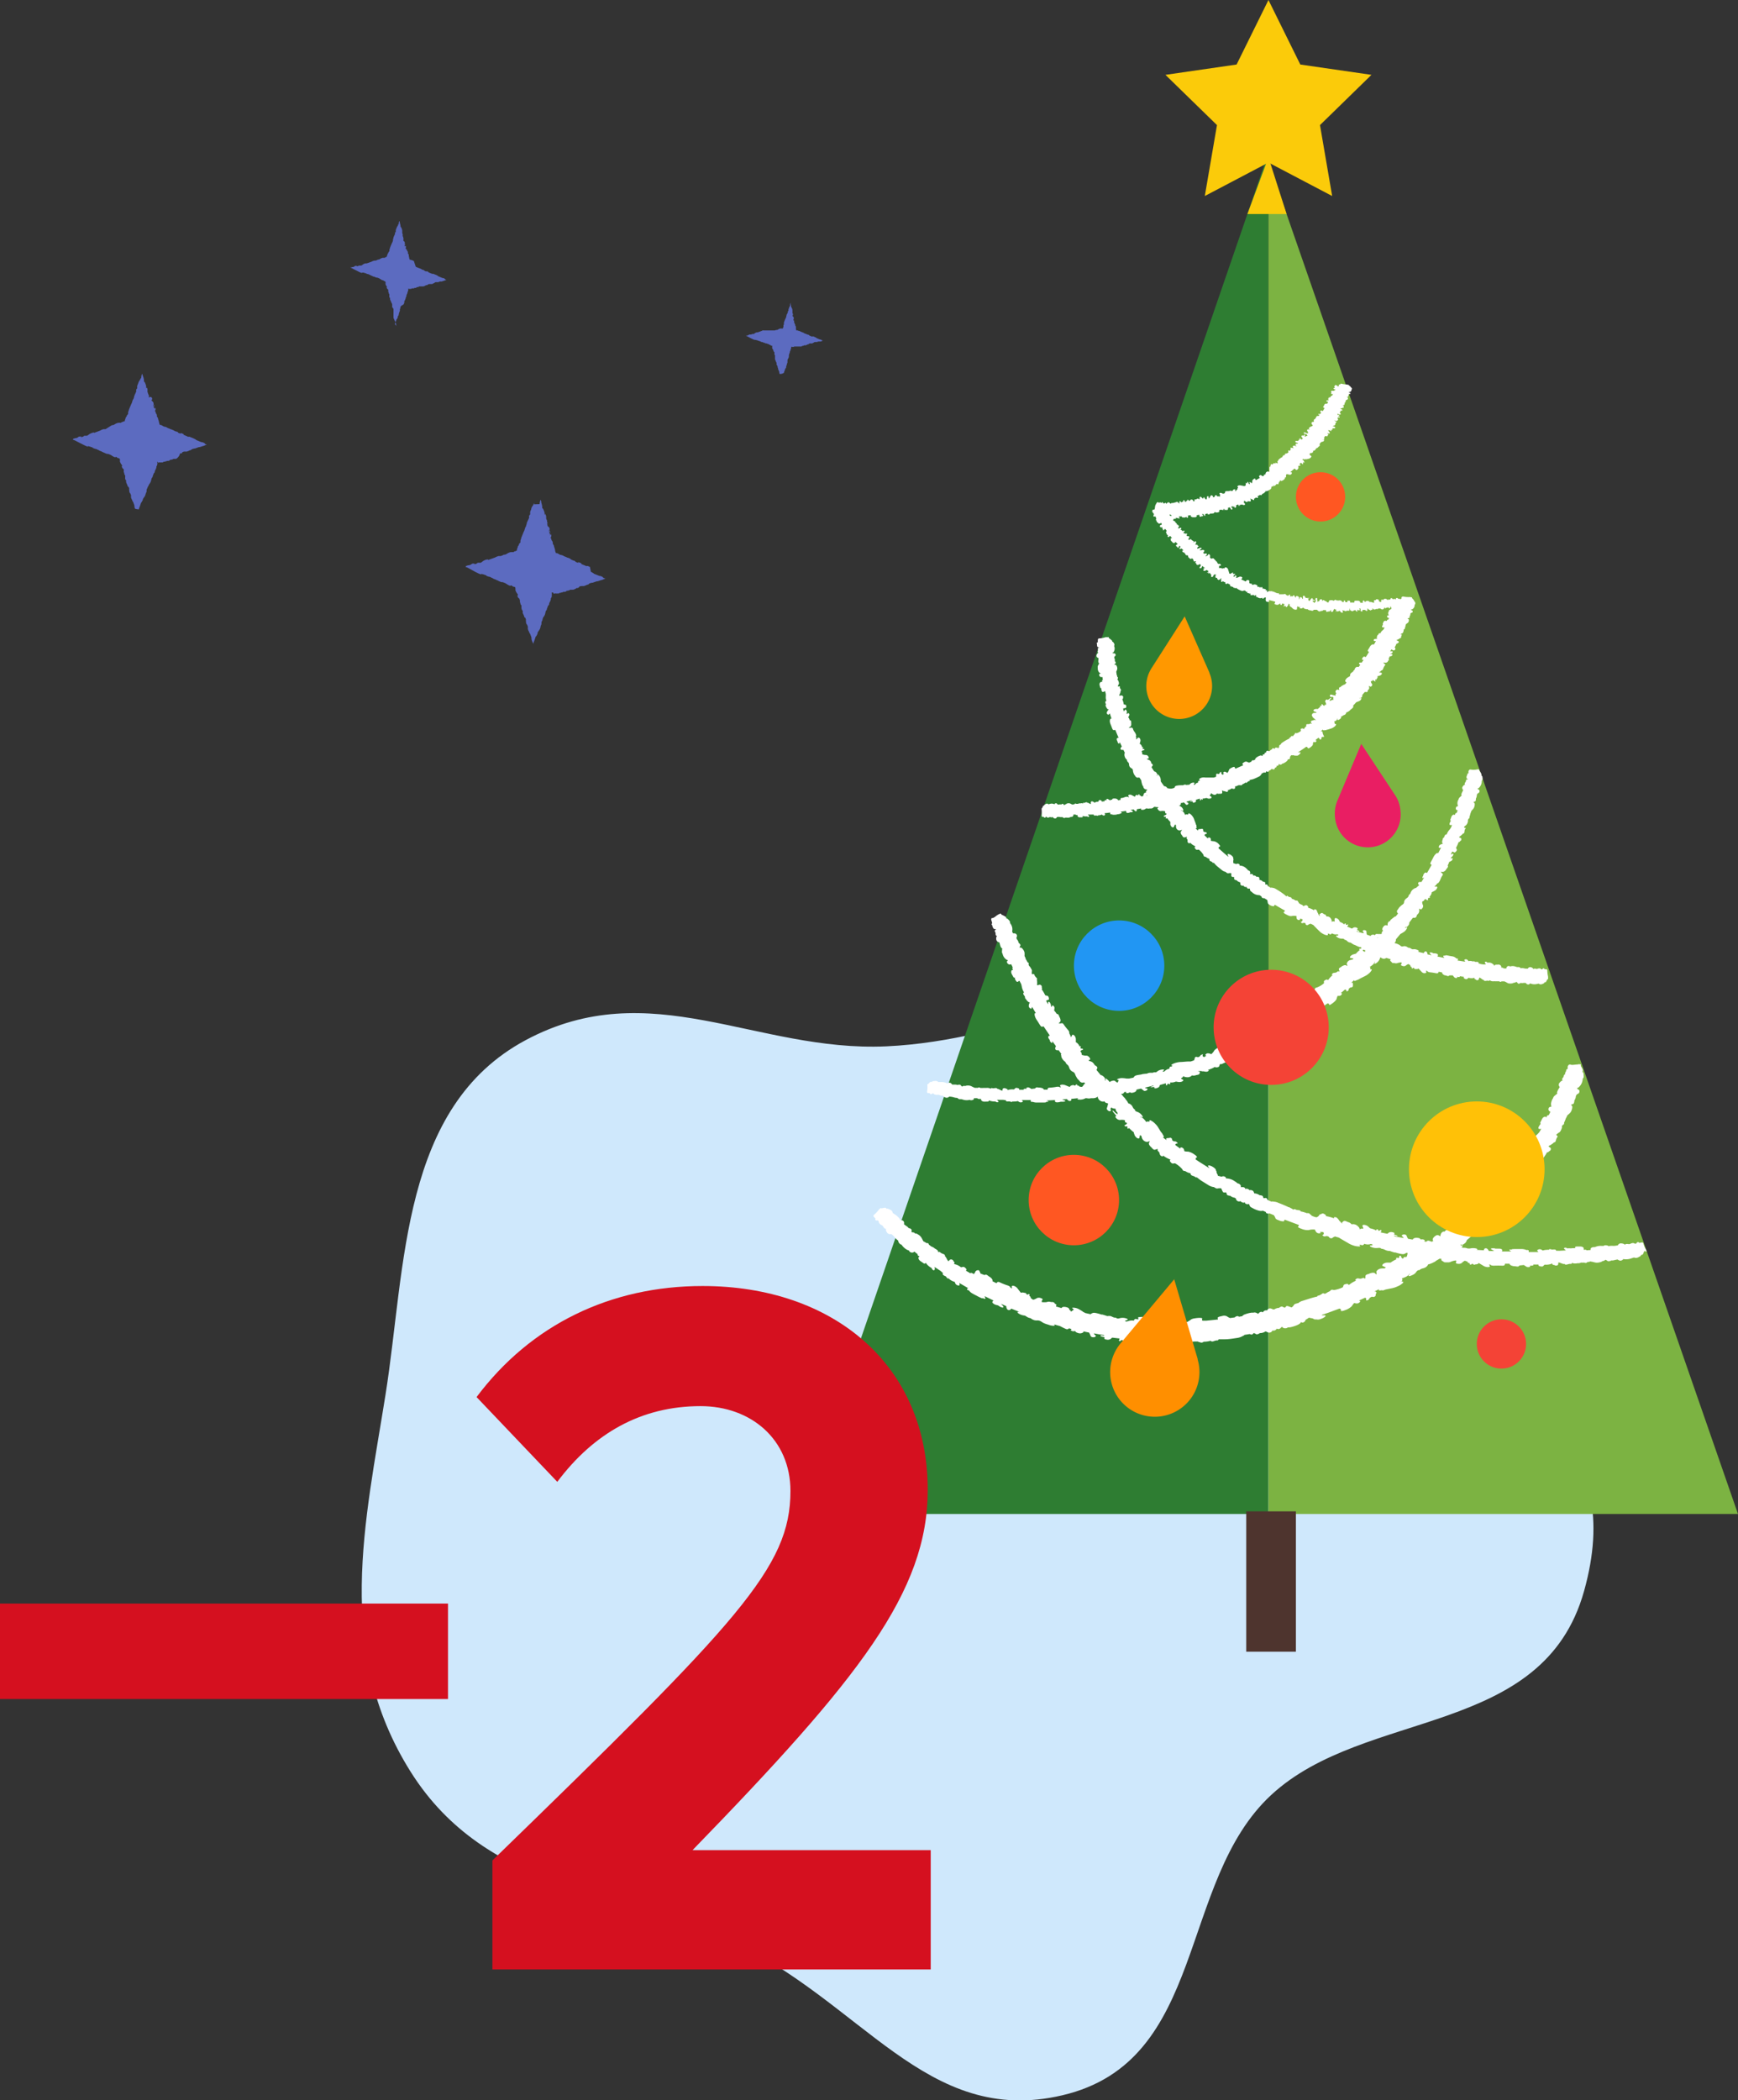 <?xml version="1.0" encoding="UTF-8"?> <svg xmlns="http://www.w3.org/2000/svg" viewBox="0 0 279.9 338.14"><rect x="0" y="0" width="279.9" height="338.14" fill="#333333" stroke="none"/> <defs> <style>.cls-1{fill:#5c6bc0;}.cls-2{fill:#cfe8fc;fill-rule:evenodd;}.cls-3{fill:#2e7d32;}.cls-4{fill:#7cb342;}.cls-5{fill:#fbcb0a;}.cls-6{fill:#ff5722;}.cls-7{fill:#f44336;}.cls-8{fill:#2196f3;}.cls-9{fill:#ff9800;}.cls-10{fill:#e91e63;}.cls-11{fill:#fff;}.cls-12{fill:#ff8f00;}.cls-13{fill:#ffc107;}.cls-14{fill:none;stroke:#4e342e;stroke-miterlimit:10;stroke-width:8px;}.cls-15{fill:#d5101f;}</style> </defs> <g id="Layer_2" data-name="Layer 2"> <g id="Layer_1-2" data-name="Layer 1"> <path class="cls-1" d="M126.27,60s0-.06,0-.1a3.63,3.63,0,0,0,.19-.52h0l0,0s0,0,.08-.1a.43.43,0,0,0,.07-.14.53.53,0,0,1,0-.11v0h0l0,0,0-.07a.36.36,0,0,0,.07-.1l0-.06h0s0,0,0,0a.82.82,0,0,1,.06-.19.06.06,0,0,0,0-.06s0,0,0,0a.68.68,0,0,0,.08-.17l0-.06,0-.1a.61.61,0,0,0,0-.12.15.15,0,0,0,0-.06s0,0,0-.05a1,1,0,0,0,.05-.16s0,0,0,0l.08-.12a.8.8,0,0,0,.1-.3h0s0,0,0-.11v0s0-.05,0-.06,0-.06,0-.1,0,0,0,0a1.11,1.11,0,0,0,.07-.16l0-.1.06-.06s.06-.14,0-.16h0a1.22,1.22,0,0,0,.15-.34l0-.09a.51.51,0,0,0,.08-.18c0-.06,0-.13,0-.13l0,0a.1.1,0,0,0,0-.07l0-.09v0h0s0,0-.06,0h0v0l0,0s.1,0,.1.09,0,0,.12,0l0,0h.08a.13.13,0,0,0,.08,0h0l.1,0a.2.2,0,0,0,.09-.06s0,0,0,0l.05,0a.08.08,0,0,0,.06,0l.1,0c.08,0,.11,0,.11,0H129c.09,0,.15,0,.17-.1h0l.1,0c.14,0,.2-.07.2-.09h.19l.07,0h0a.84.84,0,0,0,.33-.16h0s0,0,.1,0,.11-.06.1-.09v0l.16-.06h0s.05,0,.09,0h0v0s.07,0,.14,0l.11,0c.1,0,.12,0,.12-.07h0c.15,0,.2-.07.19-.09l0,0h0l.16-.06.15,0h.07l.1,0,.24-.08s.08,0,.21,0l.15,0a.69.69,0,0,0,.19-.07h0a1.9,1.9,0,0,0,.22-.09l-.19,0h0s0,0,0-.06a.83.83,0,0,0-.26-.11c-.11,0-.07,0-.06,0s0,0,0,0l-.49-.2h0s0,0-.09-.07l-.17-.09-.19-.08c-.27-.11-.23-.09-.28,0h0l-.48-.19s0-.08-.15-.13h0c-.07,0-.14-.05-.14,0l.06,0h0l-.27-.11,0,0a.14.14,0,0,0-.13-.05h0l-.2-.08s0,0-.06-.05l0,0a.81.81,0,0,0-.27-.11h0a.48.48,0,0,0-.16-.07h0a1.63,1.63,0,0,1-.19-.09.39.39,0,0,0-.17-.06.44.44,0,0,1-.2-.08l-.07,0-.09,0,0,0h0s0,0,0,0h-.05l-.08-.2s0,0,0,0a2.21,2.21,0,0,0,0-.25.59.59,0,0,0,0-.08s0,0,0-.06a.87.87,0,0,0-.05-.12l-.07-.07v0h0s0-.06,0-.14a.32.32,0,0,0-.11-.19s0,0,0,0l0-.09a.35.35,0,0,0-.06-.09.75.75,0,0,1,0-.16.12.12,0,0,0,0-.1.35.35,0,0,0-.06-.09s0,0,0,0,0,.08,0,.06v0a.31.31,0,0,0-.08-.1v-.06a.31.31,0,0,0,0-.14h0a.2.2,0,0,0,0-.07l0,.07s.06.18.08.18,0-.13,0-.2l0-.08h0s0,0,0-.09a.75.75,0,0,0-.08-.14.5.5,0,0,1-.11-.1h0l0,0s0,0,0-.06,0-.06,0-.07h0s0,0,.06,0,0,0,0,0,0,0,0-.07,0,0,0-.08l0,0h0s0-.13-.08-.22l0,0v-.11a.52.52,0,0,0,0-.11.33.33,0,0,0,0-.12s0,0,0,0l0,.07a.14.14,0,0,0,0-.07v-.14a1.44,1.44,0,0,0-.15-.42s0,0,0,0,0,0-.05,0a.17.17,0,0,1,0-.07,1.71,1.71,0,0,0-.09-.43l0-.08,0-.17a.85.85,0,0,0-.09.33v0l0,.12h0c.05-.12,0-.13,0,0l0,.08-.09.11a1,1,0,0,0-.08.21c0,.09,0,.05,0,0l-.09.23,0,.06v0a.14.14,0,0,1,0,.07l0,.1h0s-.06,0-.09.08a.14.14,0,0,0,0,.12v0a2.67,2.67,0,0,1-.15.34.05.05,0,0,0,0,0,.1.1,0,0,0-.05.07.18.18,0,0,0,0,.06,1,1,0,0,0-.06.19v0h0l0,.06h0s0,0,0,0a.82.82,0,0,1-.06.19s0,0,0,0h0a5.48,5.48,0,0,0-.26.59,1.36,1.36,0,0,0-.06.2v0a.41.41,0,0,0,0,.18.53.53,0,0,1,0,.12l-.08.08c0,.06,0,.06,0,.15v0l0,.06s0,.06,0,.1,0,0,0,0a.56.56,0,0,0-.08.2.14.14,0,0,0,0,.06l0,0,0,0h0s0,0,0,0v0h0l0,0a.1.1,0,0,0-.06,0h0a.21.21,0,0,0-.12,0l0,0h-.06a.17.17,0,0,0-.12,0l-.08,0a1.09,1.09,0,0,0-.38.18h0l-.13.05s0,0-.08,0a.16.16,0,0,0-.08,0l-.19.07H123a.59.59,0,0,0-.18,0l-.18.09s0,0,0,0v0l-.61.22s0,0,0,0-.06,0-.16,0a1.17,1.17,0,0,0-.29.13,1.33,1.33,0,0,1-.2.14h0s-.06,0-.09,0h-.08l0,0-.06,0c-.08,0,0,0,0,0l-.18.08h0c-.12,0-.17,0-.11,0l-.14,0c-.18.07-.07,0-.23.11s-.13,0-.32.09l-.06,0s0,0,0,0a0,0,0,0,0,0,0l0,0,.23.09.11.06.57.3.16.07.1.05a1,1,0,0,0,.24.09c.08,0,0,0,0,0s0,0,.07,0a.13.13,0,0,0,.11,0s0,0,0,0h0a1,1,0,0,0,.27.08h0l.06,0,0,0H122s0,0,0,0a1,1,0,0,0,.27.11.35.35,0,0,1,.17.06,1.24,1.24,0,0,1,.2.1l.14,0a1.09,1.09,0,0,0,.19.1l.08,0c.26.13.29.13.39.12h0l.21.09h0l.08,0,0,0,.18.11a.78.78,0,0,0,.21.09c.09,0,0,0,0,0s0,0,0,0l0,0,0,0v0h0s0,.06.1.09l.14,0,0,0h0l0,.12s0,0,0,0,0,0,0,.1,0,.05,0,.09a.43.43,0,0,0,0,.07.46.46,0,0,0,.08.16,1,1,0,0,1,.11.17s0,0,0,0,0,0,0,.09a.3.3,0,0,0,.08.15l.09.09s0,.09,0,.12,0,0,0,.11h0s0,0,0,0,0,0,0,.05,0,0,0,.06,0,0,0,0v0h0c0,.1.08.14.09.13h0v.24s0,.07,0,.11,0,.09,0,.12,0,0,0,0v0l0,.08h0s0,.05,0,.11a3,3,0,0,1,.14.36s0,.08.06.08,0,0,0,0l.06.18s0,.1,0,.19,0,0,0,0,0,.15.09.18l.07.17h0V59s0,.07,0,.11a1.31,1.31,0,0,0,.08.21c0,.07,0,0,0,0s0,.09,0,.14.06.12.06.07l.13.37h0a.65.65,0,0,0,.06.31v0A1,1,0,0,0,126.27,60Z"></path> <path class="cls-1" d="M85.91,103.68a1,1,0,0,1,0-.17,8.13,8.13,0,0,0,.35-1h0l0,0s.08,0,.15-.18a.75.75,0,0,0,.13-.26.76.76,0,0,0,.05-.21,0,0,0,0,0,0,0v0l0,0s0,0,0-.05l.09-.13a1.4,1.4,0,0,0,.13-.18l.06-.11h0s0,0,.07-.08a3,3,0,0,1,.12-.36.09.09,0,0,0,0-.1s0,0,0-.05a1.16,1.16,0,0,0,.14-.33.46.46,0,0,0,0-.1c0-.06,0-.12,0-.18l.1-.24a.16.16,0,0,0,.06-.11s0-.07,0-.08.07-.2.09-.3,0,0,.06-.08l.14-.21a1.22,1.22,0,0,0,.18-.56h0c.05-.06.05-.09.05-.22v0a.93.93,0,0,1,.1-.1.41.41,0,0,0,.09-.2.2.2,0,0,0,0-.07,1.17,1.17,0,0,0,.12-.3l.06-.17.11-.11c.07-.08.11-.26.07-.3h0a2.35,2.35,0,0,0,.28-.63l0-.17a.68.68,0,0,0,.15-.32c0-.11,0-.24,0-.24l0-.05a.13.13,0,0,0,0-.12.6.6,0,0,0,0-.16.14.14,0,0,0,0-.06h0s-.07,0-.11,0H88.9l0,0,.07,0c.08,0,.18.09.18.16s0,.06.23,0l.07,0,.06,0,.08,0h0a.13.13,0,0,0,.13,0,.15.15,0,0,0,.06,0,.53.53,0,0,0,.18,0c.13,0,.15-.08.16-.11s0,0,0,0l.08,0a.2.2,0,0,0,.12,0,.55.55,0,0,1,.18-.06c.14,0,.2-.06.2-.09a.86.86,0,0,0,.27,0,.42.42,0,0,0,.3-.18h0l.17,0c.25-.07.38-.12.38-.16l.2,0a.41.41,0,0,0,.15,0,.55.55,0,0,0,.12,0h0a1.44,1.44,0,0,0,.6-.29s0,0,0,0h0s.06.05.18,0,.21-.11.2-.15a.09.09,0,0,0,0-.05l.3-.1h0a.28.28,0,0,0,.16,0l.06,0s0,0,0,0,.13,0,.26,0l.19-.07c.19-.07.22-.08.22-.12l.07,0c.26-.08.36-.13.34-.18l-.06,0s0,0,0,0l.28-.11.29-.06h0l.08,0,.19-.07.45-.15s.14,0,.38-.08.16-.07.27-.1a1.28,1.28,0,0,0,.36-.11h0l.4-.17-.34-.09-.06,0c.07,0,0-.06,0-.11a1.63,1.63,0,0,0-.47-.21c-.22,0-.14,0-.11,0a0,0,0,0,1,0,0l-.91-.37h0s0-.06-.16-.13a2,2,0,0,0-.3-.16L95,91.27c-.49-.2-.42-.17-.51-.1h0l-.88-.36c.07-.06,0-.14-.28-.23h0l0,0c-.13-.06-.25-.09-.24,0l.1.08h0l-.5-.2a.32.32,0,0,0-.31-.19s0,0,0,0l0,0-.37-.16s0,0-.12-.09,0,0-.06-.06a1.78,1.78,0,0,0-.5-.19h0a1.11,1.11,0,0,0-.29-.13h0a1.92,1.92,0,0,1-.35-.18,1.28,1.28,0,0,0-.32-.1.85.85,0,0,1-.37-.15l-.14-.08-.15-.07-.08,0h0a.05.05,0,0,0,0,0h-.1l-.13-.36v-.06c0-.15-.07-.31-.11-.46a.48.48,0,0,0-.07-.16s0,0,0-.11a.68.68,0,0,0-.1-.21.52.52,0,0,0-.11-.13.06.06,0,0,0,0,0s0,0,0,0,.05-.11,0-.25a.61.61,0,0,0-.2-.35s0,0,0,0l0-.16-.12-.17a1.11,1.11,0,0,1,.08-.29.21.21,0,0,0,0-.18c0-.08-.06-.15-.1-.17s0,0,0,.08,0,.15-.06.13V86a.67.67,0,0,0-.15-.17v-.11a.84.84,0,0,0-.06-.26v0s0-.1,0-.13a.67.67,0,0,0,.06.12c0,.1.11.34.14.34s0-.23-.09-.37,0-.11,0-.15h0s0-.06,0-.16a.6.6,0,0,0-.15-.27.77.77,0,0,1-.19-.18s0,0,0,0h0l0-.07a.13.13,0,0,0,0-.11.3.3,0,0,0-.08-.14h0c0-.07.06-.1.12-.07s0,0,0-.07-.06,0-.1-.13,0-.06,0-.15l0,0h0c0-.11-.08-.24-.15-.42l0-.07v-.2a.87.87,0,0,0-.13-.43c0-.06-.06,0-.07,0a.5.5,0,0,1-.05.13.32.32,0,0,0,0-.13.22.22,0,0,0,0-.09s0,0,0,0v0l0-.1a2.81,2.81,0,0,0-.29-.76s0-.06,0,0,0,0-.09,0v-.13a2.57,2.57,0,0,0-.16-.79.88.88,0,0,1,0-.15l-.1-.32a1.82,1.82,0,0,0-.16.6.49.49,0,0,0,0,.11L86,81.2h0c.07-.22,0-.23-.08,0l-.06.14-.16.22a1.31,1.31,0,0,0-.15.38c0,.16,0,.1,0,.05-.06.15-.12.29-.17.43l0,.11,0,.06a.56.56,0,0,1,0,.12l0,.18h0c0-.06-.09,0-.16.15a.25.25,0,0,0,0,.23v.07a4.46,4.46,0,0,1-.29.62l0,.07a.24.24,0,0,0-.09.14.74.74,0,0,0,0,.12l-.11.33v.07h0a.54.54,0,0,0-.05.11h0s0,0-.07.09a2.42,2.42,0,0,1-.12.35.11.11,0,0,0,0,.08h0c-.16.31-.32.73-.47,1.1a1.21,1.21,0,0,0-.11.37s0,0,0,0a.83.83,0,0,0-.1.34.61.61,0,0,1,0,.22l-.14.14a.29.29,0,0,0-.1.28v0a.47.47,0,0,1-.1.1.42.42,0,0,0-.09.19.26.26,0,0,0,0,.07,1.57,1.57,0,0,0-.14.38,1,1,0,0,0,0,.1l0,.05,0,0h0s0,0,0,0a.08.08,0,0,0,0,0h0l0,0-.08,0a.53.53,0,0,0-.11.09s0,0-.06,0a.37.37,0,0,0-.22.09l-.08.06h-.11a.47.47,0,0,0-.22,0l-.15,0a2.17,2.17,0,0,0-.68.33h0l-.24.08s-.06,0-.14,0a.4.4,0,0,0-.16.09l-.35.13h-.24a.73.73,0,0,0-.34.08,1.39,1.39,0,0,0-.32.15s0,0,0,0v0l-1.12.4s-.07,0,0-.06-.11,0-.31,0a2.62,2.62,0,0,0-.52.24,2,2,0,0,1-.38.27h0s-.1,0-.17,0a.26.26,0,0,0-.15,0,.11.11,0,0,0-.07,0l-.1,0c-.16.08,0,.06,0,.06a2.22,2.22,0,0,0-.33.15h0c-.22,0-.3,0-.19-.07s-.06,0-.26,0-.13.1-.43.21-.25,0-.58.16l-.11,0s0,0,0,.07,0,0,0,.06l-.09,0,.43.17a1,1,0,0,0,.19.11l1,.55.3.15.19.09a2.37,2.37,0,0,0,.44.16c.14,0,.07,0,0-.08l.13,0a.24.24,0,0,0,.21.06s0,0,0,0,0,0,0,0h0a1.47,1.47,0,0,0,.51.15h0l.1,0,0,0a.24.24,0,0,1-.14,0c-.08,0-.07,0,0,.07a1.78,1.78,0,0,0,.5.19.49.49,0,0,1,.3.12,1.35,1.35,0,0,1,.38.19,1.25,1.25,0,0,0,.25.09l.35.17s.11,0,.15.07c.49.22.54.24.73.22h0l.39.15h0l.14.08,0,0,.33.21a2.27,2.27,0,0,0,.39.16c.17,0,0,0,0-.07s0,0,0,0l.11,0,.06,0v0l.07,0h0c0,.06,0,.11.19.17a1.33,1.33,0,0,0,.24.08.09.09,0,0,0,.07,0h0l.08.21s0,0,0,0-.05.05,0,.18a.29.29,0,0,0,0,.17l.06.13a1.07,1.07,0,0,0,.16.29,2.72,2.72,0,0,1,.19.3s0,.07-.08.06,0,.06,0,.16a.6.6,0,0,0,.15.27.7.7,0,0,1,.18.17c0,.08,0,.16.05.22s0,.09,0,.2h0s0,0,0,.07,0,.06.08.1a.54.54,0,0,0,0,.1s0,0,0,.08a.08.08,0,0,0,0,0h0v0c.08.19.14.25.17.24h0v0l0,.39a.87.87,0,0,0,.13.43c.05.06.06,0,.07,0l0,0,0,.16h0c0-.06,0,.09,0,.2s.19.4.26.66c0,.08.08.15.1.15h.06l.11.33c-.05,0,0,.19,0,.36a.19.19,0,0,1,0,.08c.06.24.08.29.16.33l.14.33h0v0s0,0,0,.08l0,.09,0,.21a2.24,2.24,0,0,0,.14.39c.07.13,0,0,0-.08a2.56,2.56,0,0,1,.09.26c.11.27.11.23.1.13l.25.69v0a1.21,1.21,0,0,0,.1.56l0,0A2.35,2.35,0,0,0,85.91,103.68Z"></path> <path class="cls-1" d="M63.61,52.22l0-.12a4.12,4.12,0,0,0,.25-.69h0l0,0s.06,0,.11-.13a.94.94,0,0,0,.09-.18l0-.15v0h0s0,0,0,0l.06-.09.09-.13,0-.08h0s0,0,0-.06a2.67,2.67,0,0,1,.09-.26.08.08,0,0,0,0-.07l0,0a1,1,0,0,0,.1-.23l0-.07a.93.93,0,0,0,0-.13s0-.11.07-.17l0-.08s0,0,0,0,0-.15.07-.22,0,0,0-.06L65,49a.84.84,0,0,0,.12-.39h0s0-.07,0-.16v0l.08-.08a.53.53,0,0,0,.06-.13s0,0,0-.06a.58.58,0,0,0,.09-.21.56.56,0,0,0,0-.12l.08-.08c0-.05.08-.19,0-.21h0a1.66,1.66,0,0,0,.2-.44l0-.12a.45.45,0,0,0,.11-.24c0-.07,0-.16,0-.17l0,0a.1.1,0,0,0,0-.09.36.36,0,0,0,0-.11s0,0,0,0h0s0,0-.08,0h0v0l0,0c.06,0,.13.07.13.12s0,0,.17,0h0l0,0,0,0h0a.08.08,0,0,0,.1,0l0,0a.25.25,0,0,0,.12,0c.1,0,.11-.06.12-.08s0,0,0,0h.06a.1.1,0,0,0,.09,0l.13,0c.1,0,.14,0,.14-.07h.19a.33.33,0,0,0,.22-.13h0l.13,0q.27-.08.27-.12H68l.11,0,.08,0h0a1.23,1.23,0,0,0,.43-.2v0h0s0,0,.13,0,.14-.08.14-.11a.08.08,0,0,0,0,0l.22-.07h0a.2.2,0,0,0,.12,0l0,0v0s.09,0,.19,0l.13,0c.14,0,.16-.06.16-.09h.05c.19-.06.26-.1.25-.13l-.05,0h0l.21-.08.2,0h0l.06,0,.14,0,.31-.11s.1,0,.28,0l.19-.07a1.11,1.11,0,0,0,.26-.09h0a1.83,1.83,0,0,0,.29-.12l-.24-.06,0,0c.06,0,0,0,0-.07a.78.78,0,0,0-.33-.15c-.15,0-.1,0-.08,0a0,0,0,0,1,0,0l-.65-.27h0s0,0-.11-.09l-.22-.12-.26-.1c-.35-.14-.29-.12-.36-.07h0l-.63-.25s0-.1-.2-.16h0l0,0c-.09,0-.17-.06-.17,0l.07.05h0l-.35-.15-.06-.07a.17.17,0,0,0-.16-.06s0,0,0,0l0,0-.26-.11s0,0-.08-.07a.11.11,0,0,0-.05,0,1.17,1.17,0,0,0-.35-.14h0a.83.83,0,0,0-.21-.09h0a1,1,0,0,1-.25-.13L66.64,42a.5.5,0,0,1-.26-.11l-.1,0-.11-.06-.06,0H66l-.1-.26s0,0,0,0,0-.22-.07-.33a.37.37,0,0,0,0-.11s0,0,0-.08a.57.57,0,0,0-.06-.15l-.08-.09v0h0s0-.08,0-.19-.09-.22-.14-.24h0l0-.11L65.32,40a1.29,1.29,0,0,1,.06-.21.23.23,0,0,0,0-.13.42.42,0,0,0-.07-.12s0,0,0,.06,0,.1-.05.09v0a.44.44,0,0,0-.11-.12v-.08a.49.49,0,0,0,0-.18v0a.64.64,0,0,1,0-.09.46.46,0,0,1,0,.09c0,.06.08.24.1.24s0-.17-.06-.27l0-.11h0s0,0,0-.12a.54.54,0,0,0-.1-.19.42.42,0,0,1-.14-.13h0l0,0a.07.07,0,0,0,0-.08.19.19,0,0,0,0-.1h0s0-.07.08,0,0,0,0-.05,0,0-.07-.09,0,0,0-.11a0,0,0,0,0,0,0h0c0-.08-.06-.18-.11-.3l0,0v-.14a.41.41,0,0,0,0-.15.59.59,0,0,0-.07-.16s0,0,0,0l0,.09a.39.39,0,0,0,0-.09V37.1a2.29,2.29,0,0,0-.2-.55l0,0s0,0-.07,0a.28.28,0,0,1,0-.09,2.08,2.08,0,0,0-.12-.56s0-.07,0-.11l-.07-.22a1.08,1.08,0,0,0-.11.42.28.28,0,0,0,0,.08l-.06.15h0c.05-.16,0-.16-.06,0l0,.1a1.32,1.32,0,0,0-.12.16,1.16,1.16,0,0,0-.11.27c0,.12,0,.07,0,0s-.09.2-.12.3l0,.08,0,0s0,.06,0,.09l0,.13h0s-.07,0-.11.1a.19.19,0,0,0,0,.17v0a3.62,3.62,0,0,1-.2.44l0,.05a.29.29,0,0,0-.06.1.34.34,0,0,0,0,.09l-.08.23v.05h0l0,.08h0s0,0,0,.06a2.67,2.67,0,0,1-.09.26,0,0,0,0,0,0,0h0c-.12.23-.23.52-.34.78a1.5,1.5,0,0,0-.08.27v0a.63.63,0,0,0-.07.25.34.34,0,0,1,0,.16l-.09.1a.23.23,0,0,0-.08.2v0a.6.6,0,0,1-.08.08.53.53,0,0,0-.06.13.06.06,0,0,0,0,.06.74.74,0,0,0-.1.26l0,.07,0,0,0,0h0s0,0,0,0v0h0l-.05,0a.28.28,0,0,0-.08.06h0a.34.34,0,0,0-.15.06l-.06.05h-.08l-.16,0-.1,0a1.46,1.46,0,0,0-.49.23h0l-.17.06a.19.19,0,0,0-.1,0l-.12.07-.25.09h-.17l-.24.06a1.25,1.25,0,0,0-.23.11s0,0,0,0v0l-.8.28s0,0,0,0-.08,0-.22,0a1.17,1.17,0,0,0-.37.17,2.07,2.07,0,0,1-.27.18h0s-.08,0-.13,0h-.11l-.05,0-.07,0c-.11.06,0,0,0,0l-.23.1h0c-.16,0-.22,0-.14-.05s0,0-.19,0-.09.07-.3.15-.18,0-.42.11l-.08,0s0,0,0,0,0,0,0,0l-.07,0,.31.13.14.08.75.38.21.11.13.06a1.84,1.84,0,0,0,.32.12c.1,0,.05,0,0-.06l.09,0a.17.17,0,0,0,.15,0h.05a1,1,0,0,0,.36.1h0l.08,0,0,0h-.11s0,0,0,0a1.07,1.07,0,0,0,.35.14.37.37,0,0,1,.22.08,1.69,1.69,0,0,1,.27.13.61.61,0,0,0,.17.07l.25.13.11,0c.35.16.38.17.52.16h0l.28.11h0l.1.06,0,0,.24.15a.81.81,0,0,0,.27.11c.12,0,0,0,0,0s0,0,0,0l.07,0,0,0v0l0,0h0s0,.07.14.12l.17.06,0,0h0l.06.15h0s0,0,0,.13a.14.14,0,0,0,0,.12.36.36,0,0,0,0,.09.8.8,0,0,0,.11.21,1.51,1.51,0,0,1,.14.21s0,0-.06,0,0,0,0,.12a.36.36,0,0,0,.11.19.68.68,0,0,1,.13.12l0,.16s0,.07,0,.14h0s0,0,0,.05,0,0,.06.07,0,0,0,.08,0,0,0,0,0,0,0,0h0c0,.14.09.19.11.18h0v.31a.39.39,0,0,0,0,.14.34.34,0,0,0,.06.16c0,.05.05,0,.06,0s0,0,0,0l0,.11h0s0,.06,0,.14.13.28.19.47,0,.11.07.11h0l.08.23s0,.14,0,.26a.14.14,0,0,0,0,.06c0,.17,0,.2.11.23l.1.23h0v0s0,0,0,.06V51l0,.14a1.33,1.33,0,0,0,.1.28c0,.1,0,0,0-.06l.06.19c.08.19.08.16.07.09l.18.49v0s0,.2.07.4v0A1.15,1.15,0,0,0,63.61,52.22Z"></path> <path class="cls-1" d="M22.39,82a.94.94,0,0,1,0-.16,7.17,7.17,0,0,0,.33-.91h0l0,0s.07,0,.13-.17a.82.82,0,0,0,.13-.24,1.43,1.43,0,0,0,.05-.2v0h0a.1.1,0,0,1,0,0l.08-.12.12-.17.06-.1h0s0,0,.07-.07a1.5,1.5,0,0,1,.11-.34.07.07,0,0,0,0-.09l0,0a.94.94,0,0,0,.14-.3.69.69,0,0,1,0-.1l0-.17.09-.22a.21.21,0,0,0,.06-.1s0-.07,0-.08A1.8,1.8,0,0,0,24,78s0,0,.06-.07l.13-.2a1.33,1.33,0,0,0,.17-.52h0a.3.3,0,0,0,.05-.21v0l.1-.1s.07-.11.08-.18a.18.18,0,0,0,0-.06,1.82,1.82,0,0,0,.11-.28l.06-.16.1-.11a.36.36,0,0,0,.07-.28h0a1.94,1.94,0,0,0,.26-.59l0-.15a.56.56,0,0,0,.14-.31c0-.09.06-.21,0-.22l0,0a.2.2,0,0,0,0-.12s0-.11-.05-.15,0,0,0,0h0s-.06,0-.1,0,0,0,0,0h0v0l.07,0c.08.06.17.09.17.16s0,.05.21,0l.07,0h.05l.08,0h0a.12.12,0,0,0,.12,0,.11.11,0,0,0,.05,0,.49.49,0,0,0,.17,0c.13,0,.14-.08.15-.11s0,0,0,0l.08,0a.16.16,0,0,0,.11,0,.55.55,0,0,1,.17-.05c.13,0,.19-.06.18-.09a.52.52,0,0,0,.25,0c.15,0,.25-.09.29-.17h0l.17,0c.23-.06.35-.11.35-.15a.72.72,0,0,0,.19,0h.14l.11,0h0A1.38,1.38,0,0,0,29,73l0,0h0s.06,0,.17,0,.19-.1.18-.14v-.05l.27-.1h0s.09,0,.15,0l.06,0v0s.12,0,.25,0l.18-.07c.18-.06.2-.07.2-.11l.06,0c.25-.07.35-.12.33-.16s0,0-.06,0,0,0,0,0l.26-.09.27-.07h0l.08,0,.18-.06.41-.15s.13,0,.36-.07l.25-.09a1.23,1.23,0,0,0,.34-.11h0l.37-.16-.32-.08,0,0c.06,0,0-.06,0-.1a1.23,1.23,0,0,0-.44-.19c-.2-.06-.13,0-.1,0s0,0,0,0l-.85-.35h0s0-.05-.15-.12l-.29-.15-.34-.14c-.45-.18-.38-.15-.47-.09h0L29.56,70c.07-.06,0-.13-.26-.21l0,0h0c-.13-.06-.24-.09-.23,0l.09.07v0h0l-.46-.18a.36.36,0,0,0-.07-.1.22.22,0,0,0-.22-.08h0a0,0,0,0,1,0,0l-.35-.14s0,0-.1-.09l-.07,0a1.83,1.83,0,0,0-.46-.18h0a1,1,0,0,0-.27-.12h0a1.71,1.71,0,0,1-.33-.17.78.78,0,0,0-.3-.09.79.79,0,0,1-.34-.15l-.13-.07-.14-.07-.08,0h0a.05.05,0,0,0,0,0h-.1l-.12-.34v0c0-.14-.06-.29-.1-.43a.52.52,0,0,0-.06-.15s0,0,0-.1a.54.54,0,0,0-.09-.2.44.44,0,0,0-.1-.12.08.08,0,0,0,0,0s0,0,0,0,0-.1,0-.23a.62.62,0,0,0-.19-.33s0,0,0,0l0-.15c0-.06-.08-.12-.12-.16a1.73,1.73,0,0,1,.08-.27.28.28,0,0,0,0-.17.4.4,0,0,0-.1-.16s0,0,0,.08,0,.14-.05.12v-.05a.67.67,0,0,0-.15-.17v-.1a1.35,1.35,0,0,0-.06-.24v0c0-.05,0-.09,0-.12a.73.73,0,0,1,.05.12c.05.08.1.31.13.31s0-.22-.08-.35a1.21,1.21,0,0,0-.05-.14h0s0-.06,0-.16a.7.7,0,0,0-.13-.25.56.56,0,0,1-.18-.17h0l0-.07A.13.13,0,0,0,24,64a.31.31,0,0,0-.07-.12h0c0-.07.05-.09.1-.07s0,0,0-.07-.06,0-.1-.11,0-.06,0-.15l0,0h-.05a2.92,2.92,0,0,0-.13-.39l0-.07v-.18a.68.68,0,0,0,0-.19.73.73,0,0,0-.09-.22c-.05,0-.06,0-.07,0a.34.34,0,0,1,0,.12.33.33,0,0,0-.05-.12v-.24a2.47,2.47,0,0,0-.27-.72s0-.05,0,0-.05,0-.08,0v-.12a2.2,2.2,0,0,0-.15-.74.78.78,0,0,1-.05-.14l-.09-.3a1.65,1.65,0,0,0-.15.56.49.49,0,0,0,0,.11l-.08.2h0c.07-.2,0-.21-.07,0l-.06.14a1.33,1.33,0,0,0-.14.2,1.5,1.5,0,0,0-.15.36c0,.15,0,.09,0,0l-.16.4,0,.1,0,.06s0,.07,0,.11l0,.17h0c0-.06-.08,0-.14.14a.26.26,0,0,0,0,.21s0,0,0,.06a4,4,0,0,1-.26.59l0,.06a.34.34,0,0,0-.08.14.41.41,0,0,0,0,.1,1.89,1.89,0,0,0-.1.32l0,0v0l-.06.1h0s0,0-.07.08a1.67,1.67,0,0,1-.11.34.09.09,0,0,0,0,.07h0c-.15.29-.3.68-.44,1a2.55,2.55,0,0,0-.11.35s0,0,0,0a.82.82,0,0,0-.09.32.86.86,0,0,1,0,.21l-.13.14c-.09.1-.09.1-.1.25v0l-.1.09a.33.33,0,0,0-.08.18.26.26,0,0,0,0,.07,1.33,1.33,0,0,0-.13.35.36.36,0,0,0,0,.09l-.05,0,0,0h0s0,0,0,0a.08.08,0,0,0,0,0h-.06l-.07,0a.53.53,0,0,0-.11.09h-.06a.41.41,0,0,0-.2.09l-.07.06h-.11a.45.45,0,0,0-.21,0l-.13,0a2,2,0,0,0-.64.3h0l-.22.08a.2.2,0,0,0-.13,0l-.16.09L17,69.1h-.22a.7.7,0,0,0-.32.07,1.8,1.8,0,0,0-.31.15s0,0,0,0v0l-1,.38s-.06,0,0-.06-.1,0-.28.05a1.94,1.94,0,0,0-.49.22,2.16,2.16,0,0,1-.36.25h0a.34.34,0,0,0-.16,0,.32.32,0,0,0-.14,0s-.05,0-.07,0l-.1,0c-.15.08,0,.06,0,.06l-.31.14h0c-.21,0-.29,0-.19-.07s0,0-.24,0-.12.09-.4.2-.23,0-.54.15l-.1,0s0,0,0,.06,0,0,0,.06l-.09,0,.4.16.19.1,1,.51.28.14.17.08a2.51,2.51,0,0,0,.42.16c.12,0,.06,0,0-.08l.11,0a.26.26,0,0,0,.2.06s0,0,0,0h0a1.41,1.41,0,0,0,.47.14h0l.09,0,.05,0a.24.24,0,0,1-.14,0c-.08,0-.07,0,0,.07a1.91,1.91,0,0,0,.47.18.45.45,0,0,1,.28.11,1.33,1.33,0,0,1,.36.17,1.09,1.09,0,0,0,.23.09l.32.16.15.06c.45.21.5.23.68.21h0l.36.14h0l.13.07,0,0,.31.2a1.42,1.42,0,0,0,.36.14c.16,0,.05,0,0-.06s0,0,0,0l.1,0,.06,0v0l.06,0h0c0,.05,0,.1.17.16l.23.08.06,0h0l.07.2s0,0,0,0,0,0,0,.17a.25.25,0,0,0,0,.16l.06.12a.74.74,0,0,0,.15.27,2,2,0,0,1,.17.28s0,.06-.07,0,0,.07,0,.16a.7.7,0,0,0,.13.25.62.62,0,0,1,.17.16,1.6,1.6,0,0,1,0,.21s0,.08,0,.18h0s0,0,0,.07.05,0,.08.08a.36.36,0,0,0,0,.1s0,0,0,.08l0,0h0c.07.18.12.24.15.23h0v0l0,.36a.68.68,0,0,0,0,.19.63.63,0,0,0,.09.22c.05.06.06,0,.07,0s0,0,0,0l0,.15h0c-.05-.06,0,.08,0,.18s.17.38.24.62c0,.07.08.14.1.14s0,0,.05,0l.11.31c-.06,0,0,.18,0,.33s0,0,0,.08c.06.22.08.27.15.31l.13.3h0v0s0,0,0,.07l0,.09,0,.19a1.91,1.91,0,0,0,.13.36c.07.13,0,0,0-.07l.08.24c.1.26.11.22.1.13l.23.64v0c0,.06,0,.27.09.52l0,0A1.62,1.62,0,0,0,22.39,82Z"></path> <path class="cls-2" d="M142.73,168.47c21-.95,36.89-11.78,53.17-5.31,17.13,6.81,15.61,19.17,32.56,40.46s33.26,28.83,26.66,52.52S219.86,275,204.73,289s-10.23,42.88-33.64,48.36c-22.05,5.17-32.2-15.26-53.93-25.14-16.82-7.64-38.75-7.39-51.06-27s-7.26-40.2-4-60.75,2.46-46.24,22.56-57S121.76,169.42,142.73,168.47Z"></path> <polygon class="cls-3" points="204.03 25.32 128.93 243.77 204.28 243.77 204.28 26.05 204.03 25.32"></polygon> <polygon class="cls-4" points="204.28 26.05 204.28 243.77 279.9 243.77 204.28 26.05"></polygon> <polygon class="cls-5" points="204.28 26.17 194.03 31.56 195.99 20.14 187.69 12.05 199.15 10.39 204.28 0 209.41 10.39 220.87 12.05 212.58 20.14 214.54 31.56 204.28 26.17"></polygon> <polygon class="cls-5" points="204.28 25.32 200.89 34.46 207.2 34.46 204.28 25.32"></polygon> <circle class="cls-6" cx="212.67" cy="80" r="3.97"></circle> <circle class="cls-7" cx="241.8" cy="216.39" r="3.97"></circle> <circle class="cls-8" cx="180.23" cy="155.48" r="7.28"></circle> <circle class="cls-6" cx="172.94" cy="193.22" r="7.28"></circle> <path class="cls-9" d="M194.79,108.33h0l-4-9.08.22-.35-5.57,8.7h0a5.37,5.37,0,0,0-.82,2.48,5.3,5.3,0,1,0,10.14-1.75Z"></path> <path class="cls-10" d="M224.69,128.05h0l-5.46-8.27.15-.38-4,9.52h0a5.36,5.36,0,0,0-.39,2.59,5.3,5.3,0,1,0,10.54-1.08A5.24,5.24,0,0,0,224.69,128.05Z"></path> <path class="cls-11" d="M265.19,201.54h0c-.06-.13-.05-.27-.14-.39s0,0,0,0a4.28,4.28,0,0,1-.38-.9c0-.11-.07-.22-.28-.2a1.36,1.36,0,0,0-.29.06H264l0,0c-.06-.06-.11-.16-.29-.1a.2.2,0,0,0-.15.19l-.21.05-.06,0a.5.5,0,0,0-.51-.07.64.64,0,0,0-.26.11h0a.7.7,0,0,1-.38,0c-.28,0-.42,0-.41.15a.85.85,0,0,0-.55-.23.54.54,0,0,0-.64.32h0l-.12,0a2.44,2.44,0,0,1-.71.06,2.18,2.18,0,0,0-.65.05.72.72,0,0,0-.41-.14c-.2,0-.32,0-.36.1l-.38,0a2.13,2.13,0,0,0-1.08.21.31.31,0,0,0-.23,0c-.24,0-.44.16-.44.3a.75.75,0,0,1,0,.15l-.63.05,0,0a.33.33,0,0,0-.34-.08l-.13,0V201c0-.14-.23-.29-.51-.3-.13,0-.26,0-.4,0-.49,0-.47,0-.49.28A2.22,2.22,0,0,0,253,201a2.75,2.75,0,0,0-.59,0,.63.63,0,0,0-.29-.11c-.15,0-.27.05-.24.16a2.89,2.89,0,0,0,.31.28l-1.11.06a3.06,3.06,0,0,0-.47,0c0-.15-.09-.22-.4-.21a.93.93,0,0,1-.33,0c-.13,0-.26-.13-.41,0s0,0,0,.06a1.17,1.17,0,0,0-.38,0,1.87,1.87,0,0,0-.63.11l-.19-.13a.61.61,0,0,0-.6,0c-.21.1-.07.18,0,.27a.25.25,0,0,1,.08.1h-1.55a.36.36,0,0,1,0-.17c0-.06,0-.12-.11-.14a.25.25,0,0,0-.22,0,2.2,2.2,0,0,0-.76-.17h-.76c-.7,0-.86,0-.93.09h0c-.11,0-.23-.05-.3,0s0,.09,0,.13a.2.2,0,0,0,.2.07h0s0,.07,0,.1h-.72l-.72,0h0c.15-.34-.06-.48-.65-.45a1.48,1.48,0,0,0-.32,0l-.3-.07c-.29,0-.53,0-.5.13l.52.31-.86,0a.9.9,0,0,0-.23-.33.35.35,0,0,0-.5,0,.21.21,0,0,0-.06.1.56.56,0,0,1,0,.12l-1.29-.08,0,0a.35.35,0,0,1,.12,0c.16,0,.12-.17-.07-.21a2.07,2.07,0,0,0-1,0l-.15,0a1.66,1.66,0,0,1-.22,0,1.5,1.5,0,0,0-.74-.11,2.67,2.67,0,0,0-.26-.09l.13-.14c.23-.29,0-.18-.2-.14h-.1l.09-.08-.13-.13h0a.49.49,0,0,0,.62-.06.91.91,0,0,0,.45-.61c.32-.25.62-.52.93-.78l.3.07a.4.4,0,0,0,.4-.13.72.72,0,0,0,.19-.3l.18-.12a1,1,0,0,0,.53-.74,1.11,1.11,0,0,1,.11-.3.35.35,0,0,1,.16.16c.06.13.24.07.4-.09s.36-.39.32-.55a1.46,1.46,0,0,1,0-.66.06.06,0,0,0,0-.07l.16-.11a.28.28,0,0,0,.23-.07.27.27,0,0,0,.11-.13l.19-.11a.46.46,0,0,1,.29.27c0,.06.12.07.22,0s-.07-.21.06-.36.23.05.37-.09a.47.47,0,0,0,0-.09l-.06-.1a1.26,1.26,0,0,0,.4-.34.86.86,0,0,0,.22-.43l.57-.18a1.11,1.11,0,0,0,.42-.21.73.73,0,0,0,.3-.41c0-.18-.14-.19-.28-.19a1.36,1.36,0,0,1-.29,0,4.28,4.28,0,0,0,.38-.26,4,4,0,0,0,.37-.31s0,0,0,0c0,.17.22,0,.39-.22.36-.37.48-.78.9-1.17.12-.11.15-.32.08-.37a.67.67,0,0,1-.23-.39,1.16,1.16,0,0,1,.22.06c.28.14.57,0,.85-.27,0,0,.07-.11.11-.14.38-.33.45-.42.36-.64l.13-.17a5.6,5.6,0,0,0,.31-.49,3.34,3.34,0,0,0,.5-.18.52.52,0,0,0,.27-.36c0-.2-.11-.13-.22-.11s-.1,0-.12,0a1.39,1.39,0,0,1,.15-.19s0,0,0-.05.29-.1.45-.35.1-.34,0-.32a2.81,2.81,0,0,1-.31.1.06.06,0,0,1-.07,0l.25-.33a.68.68,0,0,0,.13-.19v0a.89.89,0,0,1,.27.15c.16.19.34.06.54-.14a.36.36,0,0,0,.08-.49.58.58,0,0,1,0-.19,2.46,2.46,0,0,0,.17-.22l.28-.41a2.38,2.38,0,0,0,.23-.41.3.3,0,0,0,.32-.17.36.36,0,0,0,.27-.23.28.28,0,0,0-.12-.4.45.45,0,0,1-.22-.21,3.68,3.68,0,0,0,.73-.45l.18-.18,0,0c0,.11.16,0,.23-.13s.09-.47.3-.7c.06-.06,0-.19-.07-.23s-.07-.07-.11-.09l0-.07.24-.2a1.5,1.5,0,0,1,.23-.15c.18-.09.32-.43.42-.71a.51.51,0,0,0,0-.27l.15-.23a.28.28,0,0,0,.21-.19c0-.09,0-.14,0-.17a4.88,4.88,0,0,0,.28-.68l.06-.11a2.93,2.93,0,0,0,.19-.4,3.66,3.66,0,0,0,.43-.38c.29-.29.46-1,.31-1.15a.59.59,0,0,0-.17-.13,1.25,1.25,0,0,1,.33-.16c.14,0,.18-.23.21-.38a.2.2,0,0,0,0-.16,1.35,1.35,0,0,0,.26-.75,1,1,0,0,0,.13-.23l.29-.17c.2-.14.22-.54,0-.63l-.2-.1c0-.07,0-.13,0-.2a.12.12,0,0,0,.15,0,1.9,1.9,0,0,0,.73-1.43.7.7,0,0,0,.15-.25.89.89,0,0,0,0-.33c0-.2,0-.43-.17-.49l0,0s0-.05,0-.08h0a.25.25,0,0,0,0-.07v0h0a.49.49,0,0,0,0-.31,4.29,4.29,0,0,0-.31-.57,1.66,1.66,0,0,0,.06-.21c-.17,0-.32-.1-.5,0h-.06c-.47,0-.86.15-1.18,0-.12,0-.28,0-.41.34l0,.14a.38.38,0,0,0,0,.1c0,.06,0,.11,0,.16h0c-.1,0-.22,0-.24.2a.16.16,0,0,0,0,.12.59.59,0,0,0-.16.33c-.07.26,0,.34.1.41s.11,0,.14.08L252,173a.23.23,0,0,0-.15.2.62.62,0,0,1-.15.33c-.18.22-.18.37,0,.42a1,1,0,0,0-.51.35.49.49,0,0,0,0,.71l0,0a2.28,2.28,0,0,1-.17.3c-.27.45-.33.71-.2.78a1.29,1.29,0,0,0-.36.27.75.75,0,0,0-.23.21.46.46,0,0,0-.1.22l0,0a2,2,0,0,0-.3.69.91.91,0,0,0,0,.57s0,0,0,.08a.25.25,0,0,1,0,.07h0c-.15,0-.29,0-.4.18a.42.42,0,0,0,.09.53l.17.09c-.09.18-.17.37-.27.55h-.06a.32.32,0,0,0-.27.23s0,.09,0,.13l-.13-.07c-.13-.1-.42,0-.57.25a3.84,3.84,0,0,0-.18.35c-.19.35-.21.4-.07.49a1.06,1.06,0,0,0-.09.11c-.32.43-.38.65-.19.73a1.17,1.17,0,0,0,.26,0,.13.13,0,0,1,.09,0l-.3.51a3.38,3.38,0,0,1-.41.43,3.2,3.2,0,0,0-.62.81c-.14-.12-.27-.06-.43.19-.06.1-.07.21-.16.29s-.28.12-.27.3c0,0,0,0,0,0-.23.35-.31.72-.2.83l0,.06a.81.81,0,0,0-.47.08.52.52,0,0,0-.39.45c0,.22.13.17.28.15h.12l-.73,1-.07-.08c0-.06-.19,0-.35.06a2.64,2.64,0,0,0-.52.46c-.16.18-.31.4-.46.59-.65.81-.54.69-.3,1l0,0-1.22,1.43c-.22-.27-.47-.19-.79.25l-.05.06-.06,0c-.22.19-.32.41-.19.46l.29-.08,0,0s0,0,0,0c-.24.26-.47.53-.72.78a1.59,1.59,0,0,0-.38,0,.3.3,0,0,0-.31.38.22.22,0,0,0,.05.11l.08.1-.56.57c-.06-.08-.17-.05-.34.07a.27.27,0,0,0-.2.05,1.65,1.65,0,0,0-.73.75l0,0a1,1,0,0,0-.46.43l0,0c-.16.25-.45.3-.67.44a1.08,1.08,0,0,0-.43.51c-.09.32-.29.38-.6.51a2.09,2.09,0,0,0-.29.16,1.83,1.83,0,0,0-.54.42l-.19.16a.48.48,0,0,0-.15.6l.06.12-.61.48a.44.44,0,0,0-.15,0c-.29.12-.59.27-.88.42a.46.46,0,0,0-.24.24s-.1-.06-.26,0a.65.65,0,0,0-.33.33,1,1,0,0,0-.09.38s-.05,0-.07,0l-.09-.06a.5.5,0,0,0-.61,0c-.34.23-.51.47-.45.7a.18.18,0,0,0,.09.12l-.24.14-.4-.13a.41.41,0,0,0-.44.06s0,.05,0,.07l-.38-.05s0-.08.06-.12,0-.12-.18-.18a.79.79,0,0,0-.46,0h0a.45.45,0,0,0-.38-.25c-.4-.08-.69,0-.83.14s-.06.09,0,.13l-.31-.05v0l0,0-.51-.09a2,2,0,0,1-.24-.49.34.34,0,0,0-.31-.2.62.62,0,0,0-.4.07c-.1.09-.06.19.06.27a.25.25,0,0,1,.15.22l-.72-.13-.73-.14-.07-.1c.23,0,.53.13.56.06s-.29-.18-.56-.25a.31.31,0,0,1,.05-.12c.08-.11-.06-.2-.27-.24a.83.83,0,0,0-.62.05,1.74,1.74,0,0,1-.26.19l-1.05-.22a.47.47,0,0,1,.12-.23s0-.12-.09-.17-.15.15-.34.13,0-.19-.23-.23c0,0-.08,0-.09,0s-.1.14-.16.2l0,0c-.09-.13-.4-.24-.92-.36l-.28-.26a1,1,0,0,0-.35-.22.84.84,0,0,0-.49-.06c-.17.06-.11.18-.06.29a1,1,0,0,1,.08.22.31.31,0,0,0,0,.1.62.62,0,0,0-.53.07l-.08,0c.07-.15-.12-.36-.36-.57a1.07,1.07,0,0,0-.91-.21h0a1,1,0,0,0-.46-.33,1.42,1.42,0,0,1-.16-.05c-.5-.23-.55-.24-.83,0-.11.1-.16.19.05.32l.07,0-.19-.06a3.55,3.55,0,0,1-.38-.4.49.49,0,0,0-.14-.11.09.09,0,0,0,0-.06,2.92,2.92,0,0,0-.29-.34.49.49,0,0,0-.41-.12c-.2,0-.09.12-.05.2a6,6,0,0,0-1.34-.37c.06-.13-.08-.24-.27-.34a.4.4,0,0,0-.49,0,1,1,0,0,1-.27.08A.78.78,0,0,1,212,196a3,3,0,0,1-.81-.29c0-.08-.08-.14-.2-.18a.31.31,0,0,0-.26-.19.41.41,0,0,0-.25,0,5.24,5.24,0,0,0-1-.29l-.06,0h0c.1-.05,0-.13-.14-.18s-.48,0-.72-.19c-.06,0-.19,0-.23.09l-.38-.22-.32-.17-.09,0c-.51-.26-1.12-.5-1.68-.72a1.91,1.91,0,0,0-.75-.18.5.5,0,0,0-.34,0l-.66-.29,0-.06c-.16-.27-.16-.27-.54-.21h0l-.06,0a.88.88,0,0,1-.12-.26c0-.12-.2-.17-.35-.2a.21.21,0,0,0-.16,0,1.52,1.52,0,0,0-.81-.31l-.07,0a1.26,1.26,0,0,0-.15-.34.43.43,0,0,0-.3-.17.38.38,0,0,0-.31,0h0l-.07-.07a.6.6,0,0,0-.65-.13.24.24,0,0,0,0-.13.47.47,0,0,0-.43-.17h-.3a.14.14,0,0,0,.05-.11c0-.25-.21-.44-.55-.51a2,2,0,0,0-.42-.31,2.39,2.39,0,0,0-1.43-.47l0,0c0-.09,0-.18-.16-.27a.52.52,0,0,0-.55,0,4.76,4.76,0,0,0-.6-.15l0-.07h0c0-.06,0-.11-.07-.16l-.13-.3a.4.4,0,0,0-.12-.34s0-.07,0-.11-.18-.28-.46-.44a1.59,1.59,0,0,0-.67-.26c-.19,0-.14.15,0,.32l.11.15,0,0-1.12-.71-.56-.35-.55-.37c0-.15,0-.26.15-.31s0-.26-.35-.48a2.58,2.58,0,0,0-1-.47,2.63,2.63,0,0,1-.61-.06l-.06-.23a.5.5,0,0,0-.43-.38c-.21,0-.19.08-.17.2l-.81-.59c0-.15.1-.23.29-.25s.05-.11-.09-.24c-.29-.2-.29,0-.57-.18s0-.24-.29-.45a.53.53,0,0,0-.14-.06,1.65,1.65,0,0,1-.32.06c-.23,0-.47,0-.3.34,0,0,0,0,0,0l-.6-.47v0c.25,0,.23-.1,0-.42,0-.09-.12-.22-.2-.33a.28.28,0,0,0-.09-.1l-.48-.78a3,3,0,0,0-.45-.55,2.79,2.79,0,0,0-.71-.53c-.27-.11-.23.08-.2.24h0a.38.38,0,0,0-.26-.06s-.09,0-.12,0l-.15.08a2.57,2.57,0,0,0-.28-.37,1.45,1.45,0,0,0-.77-.49.52.52,0,0,1,.32.07c.14.08.22,0,.11-.19a1.65,1.65,0,0,0-.76-.64,1.7,1.7,0,0,1-.24-.09l-.06-.06s0,0-.05,0a.34.34,0,0,1-.1-.25c-.29-.14-.32-.4-.47-.6a1.12,1.12,0,0,0-.52-.38l-.07,0a1.71,1.71,0,0,0-.2-.37l-.33-.43c0-.08-.15-.15-.2-.22-.19-.24-.33-.41-.44-.53h.11a.37.37,0,0,0,.36-.17.22.22,0,0,0,0-.08l.34-.07s0,.08,0,.12,0,.11.21.09a.8.8,0,0,0,.4-.14h0a.5.5,0,0,0,.42.08c.36-.06.59-.2.63-.38a.13.13,0,0,0,0-.12l.28-.06h0s0,0,0,0l.46-.11a2.61,2.61,0,0,1,.4.3.34.34,0,0,0,.36.05.43.43,0,0,0,.29-.2c0-.1,0-.16-.17-.18a.3.3,0,0,1-.23-.12c.44-.1.86-.22,1.3-.33a.53.53,0,0,1,.1.06c-.2.05-.48.09-.48.17s.32,0,.58,0a.21.21,0,0,1,0,.11c0,.12.15.13.34.08s.42-.15.47-.28a1.28,1.28,0,0,1,.11-.24l.93-.27a.34.34,0,0,1,0,.22c0,.05,0,.09.15.09s0-.18.2-.23.14.12.31.06c0,0,.05,0,.05-.05a1.79,1.79,0,0,1,0-.23v0a1.68,1.68,0,0,0,.91-.14l.36.06a1,1,0,0,0,.39,0,.68.68,0,0,0,.41-.18c.09-.12,0-.18-.13-.23l-.19-.13,0-.07a.48.48,0,0,0,.34-.3s0-.05,0-.07c.05.14.31.2.62.23a1,1,0,0,0,.45-.07.68.68,0,0,0,.33-.23h0a1.22,1.22,0,0,0,.54,0l.15-.05c.51-.09.55-.12.58-.43,0-.12,0-.21-.25-.18h-.08l.18-.06c.18,0,.35,0,.52.06a.5.5,0,0,0,.17,0l.06,0a3,3,0,0,0,.43.07.54.54,0,0,0,.37-.13c.12-.12,0-.13-.1-.16a5.89,5.89,0,0,0,.59-.21,3.19,3.19,0,0,0,.55-.29c.06.11.23.1.43.06a.32.32,0,0,0,.3-.29.53.53,0,0,1,.11-.21l.27,0a2.91,2.91,0,0,1,.72-.3.29.29,0,0,0,.26,0,.34.34,0,0,0,.3-.05.32.32,0,0,0,.15-.16,3.33,3.33,0,0,0,.8-.42H199c0,.09.12.06.22,0s.31-.28.57-.34c.07,0,.1-.12.07-.18l.39-.12.31-.12.09,0c.25-.1.51-.21.76-.33s.51-.26.75-.38a1.58,1.58,0,0,0,.54-.42.38.38,0,0,0,.17-.22l.57-.31h.07c.31,0,.31,0,.44-.27v0l.06,0a.82.82,0,0,1,.28,0c.11,0,.25-.07.34-.15s.07-.08.07-.12a1.37,1.37,0,0,0,.64-.44l.07,0a1.11,1.11,0,0,0,.37,0c.21,0,.44-.24.38-.38h0l.09,0q.38-.12.39-.42a.21.21,0,0,0,.14,0,.38.38,0,0,0,.32-.24,1.51,1.51,0,0,0,.11-.22.14.14,0,0,0,.09.08.58.58,0,0,0,.69-.22,1.6,1.6,0,0,0,.44-.2,4.49,4.49,0,0,0,.68-.49.89.89,0,0,0,.27-.41v0a.28.28,0,0,0,.31,0,.35.35,0,0,0,.18-.41,4.89,4.89,0,0,0,.34-.4h.07a.17.17,0,0,0,.17,0l.33,0a.44.44,0,0,0,.36,0h.12a.87.87,0,0,0,.57-.24,1.19,1.19,0,0,0,.43-.46c0-.14-.1-.13-.32,0l-.17.05,0-.05,1-.7c.32-.24.65-.47,1-.72.15,0,.26,0,.28.17s.26,0,.54-.2.63-.53.66-.71a2.79,2.79,0,0,1,.17-.48l.24,0a.49.49,0,0,0,.44-.29c.07-.16-.06-.16-.18-.16.24-.19.46-.39.69-.58a.23.23,0,0,1,.23.25c0,.07.1.06.26-.05s0-.23.24-.43.24,0,.48-.21a.38.38,0,0,0,.07-.11,2,2,0,0,1,0-.26c0-.18,0-.38-.31-.25h0l.51-.46h0c0,.19.09.18.43,0,.08,0,.23-.08.34-.14a.41.41,0,0,0,.11-.07l.8-.4a2.55,2.55,0,0,0,.58-.37,1.85,1.85,0,0,0,.54-.59c.1-.22-.09-.18-.25-.14h0a.28.28,0,0,0,.06-.22.36.36,0,0,0,0-.09.52.52,0,0,1-.1-.11,1.85,1.85,0,0,0,.37-.25,1.1,1.1,0,0,0,.46-.63.37.37,0,0,1-.05.25c-.08.12.06.17.2.07a1.42,1.42,0,0,0,.6-.66,1.54,1.54,0,0,1,.08-.19l0-.06,0,0,.1-.07a.37.37,0,0,0,.21.16.63.63,0,0,0,.69-.06s0,0,0,0l.68.21a.21.21,0,0,1,0,.1c-.14.11,0,.21.15.32a.26.26,0,0,0,.22.19.59.59,0,0,0,.23,0,.76.76,0,0,0,.56,0,2.09,2.09,0,0,1,.62-.09.37.37,0,0,1-.07.31c-.08.1,0,.19.18.24a.64.64,0,0,0,.52,0,1.49,1.49,0,0,1,.47-.29l.31.19c0,.13,0,.22.21.29a.25.25,0,0,1,0,.07s0,.11.06.16.14-.08.22-.11l.16.09a.1.1,0,0,0,.08.12s.07,0,.08,0l0,0h0c.33,0,.49,0,.52-.14a.08.08,0,0,1,0,0l0,.06.47.51a.75.75,0,0,0,.28.2.62.62,0,0,0,.4,0c.14-.06.09-.18.06-.28a.45.45,0,0,1,0-.11l.25.1,0,0c-.14,0,.1.13.28.17a9.68,9.68,0,0,1,1.13.17c.12,0,.28,0,.3-.09a.8.8,0,0,1,.08-.16l.54.11c0,.24.19.36.44.47,0,0,.1,0,.13,0,.37.15.45.17.61,0l.56,0h0l0,.05a3.85,3.85,0,0,0,.27.3.39.39,0,0,0,.35.06c.15,0,.06-.13,0-.2a.7.7,0,0,0,.23.06c.27,0,.28,0,.24-.13l.68.1a0,0,0,0,1,0,0c-.1.19.05.28.25.35s.28,0,.39-.12a1.25,1.25,0,0,1,.12-.08,1.58,1.58,0,0,0,.94,0h0l0,0a.22.22,0,0,0,.21.27.24.24,0,0,0,.24.12.27.27,0,0,0,.28-.23.49.49,0,0,1,.08-.21l.23.14a2.18,2.18,0,0,0,.31.22.62.62,0,0,0,.19.07v0c-.08.06.05.11.15.13s.38-.09.6,0c.06,0,.15-.06.16-.13a.44.44,0,0,1,.1.08.91.91,0,0,0,.56.1l.18,0a1.54,1.54,0,0,0,.31,0,1.75,1.75,0,0,0,.4,0,.22.22,0,0,0,.19.1c.1,0,.13,0,.13-.09a2.71,2.71,0,0,0,.51,0,.18.18,0,0,0,.15.08l.38.21c.28.13.87.07,1-.09v0c.11.08.16,0,.36-.09l.07,0a1.24,1.24,0,0,1,.19.21c.06.1.22.08.34,0a.15.15,0,0,0,.11-.07,1,1,0,0,0,.51,0,1,1,0,0,0,.3,0,.88.88,0,0,0,.22.21.36.36,0,0,0,.5-.13h0a1.68,1.68,0,0,0,1.1.1l.28-.06a.52.52,0,0,0,.57.07c.16-.07.38-.12.36-.29a.12.12,0,0,0,.08,0c.12,0,.16,0,.2-.11s.15-.26.21-.38h.09a2.56,2.56,0,0,0,0-.39s0,0,0-.05a4.84,4.84,0,0,1-.12-.93c0-.1,0-.22-.18-.23h-.27l0,0c0-.08-.06-.17-.2-.15a.19.19,0,0,0-.15.16h-.17l0,0c-.06-.07-.11-.17-.38-.15a.49.49,0,0,0-.22.06h0a.48.48,0,0,1-.29,0c-.22-.08-.33,0-.35.08a.65.65,0,0,0-.37-.31.43.43,0,0,0-.56.21h-.09a1.66,1.66,0,0,1-.55-.06,1.26,1.26,0,0,0-.51,0,.44.44,0,0,0-.28-.19c-.16,0-.25,0-.3,0l-.28-.09a1.34,1.34,0,0,0-.86,0,.25.25,0,0,0-.17-.08.38.38,0,0,0-.39.24l0,.14-.49,0v0c0-.08-.12-.13-.24-.12h-.11l0-.12c0-.13-.13-.32-.33-.36s-.21,0-.32,0c-.38,0-.36,0-.43.2A1.24,1.24,0,0,0,240,155a1.38,1.38,0,0,0-.46,0,.36.36,0,0,0-.19-.15c-.11,0-.22,0-.22.12s.11.2.18.31l-.43,0-.42-.06a1.61,1.61,0,0,0-.35-.1c.05-.15,0-.23-.26-.25-.09,0-.18,0-.26,0s-.17-.16-.31-.08,0,0,0,.05a.83.83,0,0,0-.28-.09,1.16,1.16,0,0,0-.5,0l-.12-.15a.39.39,0,0,0-.45-.12c-.18.07-.09.17,0,.26a.21.21,0,0,1,0,.1l-1.07-.17h-.11a.43.43,0,0,1,.05-.16.11.11,0,0,0-.05-.16.17.17,0,0,0-.17,0A1.24,1.24,0,0,0,234,154l-.59-.1c-.52-.11-.65-.13-.72,0h0a.21.21,0,0,0-.24,0,.13.13,0,0,0,0,.13.15.15,0,0,0,.13.1h0a.38.38,0,0,0,0,.1l-1.09-.22v0c.2-.31.07-.46-.39-.51a.67.67,0,0,0-.25,0,.9.9,0,0,0-.22-.11c-.21-.07-.4-.06-.4.06a4.64,4.64,0,0,0,.32.36l-.65-.15a.74.74,0,0,0-.1-.34.23.23,0,0,0-.38-.06.28.28,0,0,0-.07.09l-.06.11q-.48-.1-1-.24v0l.1,0c.13,0,.14-.14,0-.21a1.19,1.19,0,0,0-.79-.17l-.13,0a1,1,0,0,1-.16-.06.89.89,0,0,0-.54-.2,2,2,0,0,0-.24-.16.79.79,0,0,0-.52-.06c-.28.08-.38,0-.58-.18a2.22,2.22,0,0,0-.68-.29l-.18-.07a.61.61,0,0,0,.23-.57l.73-.87h0a6,6,0,0,0,.62-.37,1.41,1.41,0,0,0,.43-.54c.12-.27-.07-.13-.19-.07s-.06,0-.08,0l.06-.07-.13-.08h0a.42.42,0,0,0,.49-.16.67.67,0,0,0,.23-.55l.58-.77h.25a.3.3,0,0,0,.3-.17.58.58,0,0,0,.09-.26l.12-.13a.77.77,0,0,0,.27-.67.77.77,0,0,1,0-.25.39.39,0,0,1,.16.1c.08.09.21,0,.31-.13a.56.56,0,0,0,.14-.49,1.08,1.08,0,0,1-.14-.51s0-.05,0-.05l.11-.12a.24.24,0,0,0,.17-.08.3.3,0,0,0,.06-.13l.14-.11a.4.4,0,0,1,.28.16s.11,0,.19,0-.1-.15,0-.29.2,0,.28-.13,0-.06,0-.07l-.06-.07a.87.87,0,0,0,.25-.32.69.69,0,0,0,.11-.38l.42-.22a.83.83,0,0,0,.3-.23c.09-.12.19-.24.17-.37s-.15-.12-.27-.1H231a3.25,3.25,0,0,0,.27-.26l.24-.3v0c0,.14.17-.07.28-.23.22-.34.25-.68.52-1,.08-.11.06-.28,0-.31a.55.55,0,0,1-.26-.28l.2,0c.24.06.44-.11.64-.34,0,0,0-.09.06-.12.26-.31.3-.39.19-.55l.08-.16a3.69,3.69,0,0,0,.17-.42,2.75,2.75,0,0,0,.38-.2.38.38,0,0,0,.16-.32c0-.16-.11-.08-.19-.06a.1.1,0,0,1-.11,0l.09-.17s0,0,0,0,.21-.12.3-.33,0-.28-.08-.25l-.23.12a.08.08,0,0,1-.07,0l.15-.29a.46.46,0,0,0,.08-.17v0a.85.85,0,0,1,.24.09c.16.13.3,0,.43-.17s.08-.27,0-.4,0-.1-.05-.15a1.06,1.06,0,0,0,.11-.19,5.26,5.26,0,0,0,.3-.7.23.23,0,0,0,.24-.17.25.25,0,0,0,.19-.21.23.23,0,0,0-.15-.31.36.36,0,0,1-.21-.14,3.64,3.64,0,0,0,.54-.43,1.83,1.83,0,0,0,.13-.16h0c.05.08.13,0,.18-.12s0-.39.16-.59,0-.15-.1-.18-.06,0-.1-.06v-.06a1.91,1.91,0,0,1,.34-.31,1.05,1.05,0,0,0,.28-.6.39.39,0,0,0,0-.22l.1-.2a.21.21,0,0,0,.15-.17c0-.07,0-.11,0-.13a3.17,3.17,0,0,0,.16-.56l.05-.09c0-.11.09-.22.11-.33a3.66,3.66,0,0,0,.31-.35c.21-.24.29-.82.16-.92a.59.59,0,0,0-.16-.1,1.16,1.16,0,0,1,.26-.15c.12,0,.13-.19.14-.31a.22.22,0,0,0,0-.13,1.16,1.16,0,0,0,.16-.61.82.82,0,0,0,.09-.19,1.82,1.82,0,0,0,.23-.15.34.34,0,0,0,0-.51l-.18-.07v-.15a.15.15,0,0,0,.13,0,1.48,1.48,0,0,0,.52-1.18.54.54,0,0,0,.12-.46c0-.16,0-.34-.17-.39a0,0,0,0,0,0,0s0,0,0-.06h0a.13.13,0,0,0,0-.06h0a.34.34,0,0,0-.06-.24,2.68,2.68,0,0,0-.28-.45c0-.05,0-.11,0-.17-.14,0-.27-.07-.42,0h0a2.78,2.78,0,0,1-1,0c-.1,0-.24,0-.33.3l0,.11s0,.06,0,.09l0,.13h0c-.08,0-.18,0-.19.16a.18.18,0,0,0,0,.11.41.41,0,0,0-.12.26c0,.23,0,.29.11.33s.09,0,.13.06l-.21.07a.16.16,0,0,0-.12.16.43.43,0,0,1-.11.28c-.13.19-.13.31,0,.35a.74.74,0,0,0-.4.31.4.4,0,0,0,.07.57l0,0a2.78,2.78,0,0,1-.12.26c-.2.37-.23.58-.11.64a1,1,0,0,0-.27.24.55.55,0,0,0-.18.19.76.76,0,0,0-.07.19v0a1.09,1.09,0,0,0-.11,1l0,.06s0,0,0,.06h0c-.13,0-.24,0-.31.19a.34.34,0,0,0,.12.42l.16,0-.18.47h-.05c-.1,0-.17.09-.19.21a.43.43,0,0,0,0,.11l-.11-.05c-.13-.06-.35.06-.45.26s-.07.2-.11.29c-.13.3-.14.34,0,.41l-.06.09c-.21.39-.23.56-.06.61a.81.81,0,0,0,.22,0h.08c-.06.15-.12.3-.19.44a3,3,0,0,1-.29.39,2.17,2.17,0,0,0-.4.72c-.13-.07-.23,0-.33.21s0,.17-.1.24-.21.14-.18.28a0,0,0,0,0,0,0c-.13.31-.15.62,0,.69l0,.06c-.12,0-.25.06-.38.12a.41.41,0,0,0-.26.41c0,.18.14.11.26.08l.09,0-.44.87-.07,0c-.11-.09-.42.17-.64.53-.1.17-.18.36-.28.54-.4.73-.34.62-.08.84h0l-.75,1.31c-.22-.18-.42-.07-.6.32l0,.06,0,.05c-.14.19-.19.37-.07.39l.22-.11,0,0,0,0-.44.73a1.87,1.87,0,0,0-.32,0,.23.23,0,0,0-.18.35.16.16,0,0,0,.06.08l.09.07L228,143c-.06-.06-.15,0-.27.11a.23.23,0,0,0-.15.07,1.3,1.3,0,0,0-.45.71v0a.74.74,0,0,0-.3.41v0c-.08.23-.31.31-.46.46a.84.84,0,0,0-.25.47c0,.28-.16.35-.38.51a1.62,1.62,0,0,0-.2.18,1.43,1.43,0,0,0-.35.42l-.12.16a.37.37,0,0,0,0,.5l.08.08c-.12.17-.26.33-.39.49a.19.19,0,0,0-.11,0,7.57,7.57,0,0,0-.63.49.31.31,0,0,0-.14.24s-.09,0-.2.07a.5.5,0,0,0-.19.32.78.78,0,0,0,0,.31l-.06,0-.08,0a.41.41,0,0,0-.49.13c-.23.24-.29.47-.2.63a.13.13,0,0,0,.1.08l-.19.19a1.22,1.22,0,0,0-.06.35,4.61,4.61,0,0,1-.75,0,.29.29,0,0,0-.3.14l0,.07a.6.6,0,0,0-.66,0,.17.17,0,0,0-.07.12l-.23-.09v0h0l-.38-.14a2.52,2.52,0,0,1-.06-.47c0-.11-.06-.19-.19-.22a.41.41,0,0,0-.33,0,.16.16,0,0,0,0,.26.22.22,0,0,1,.06.22L218.5,150a.36.36,0,0,1,0-.1c.17.06.37.18.42.11s-.18-.19-.37-.29a.21.21,0,0,1,.06-.1c.09-.1,0-.2-.14-.26a.62.62,0,0,0-.5,0l-.25.15-.76-.32a.55.55,0,0,1,.15-.2s0-.11,0-.16-.16.12-.3.08,0-.18-.13-.23h-.07c-.07.06-.12.13-.19.18h0c0-.13-.24-.27-.62-.42l-.15-.27a.6.6,0,0,0-.22-.23.48.48,0,0,0-.36-.11c-.15,0-.14.16-.13.26a1.61,1.61,0,0,1,0,.22l0,.09a.44.44,0,0,0-.43,0l-.08,0c.09-.13,0-.35-.14-.56a.66.66,0,0,0-.66-.27h0a.65.65,0,0,0-.27-.36l-.11,0c-.33-.27-.38-.27-.67-.06-.11.08-.17.16,0,.29l0,.05-.14-.06a3.62,3.62,0,0,1-.19-.4.36.36,0,0,0-.08-.12.09.09,0,0,0,0,0,2.09,2.09,0,0,0-.13-.35.33.33,0,0,0-.3-.15c-.16,0-.1.1-.09.18a3.41,3.41,0,0,0-1-.44c.08-.12,0-.23-.13-.34s-.25-.08-.4,0a.61.61,0,0,1-.24.06.86.86,0,0,1-.15-.17,1.56,1.56,0,0,1-.57-.31.18.18,0,0,0-.11-.19.19.19,0,0,0-.15-.19.3.3,0,0,0-.21,0,2.65,2.65,0,0,0-.71-.33s0,0,0,0h0c.09,0,0-.13-.06-.18s-.38-.06-.53-.22-.16,0-.21.06l-.25-.22c-.06-.06-.14-.11-.21-.17l-.07-.05a11.22,11.22,0,0,0-1.17-.76,1.22,1.22,0,0,0-.57-.2.37.37,0,0,0-.28,0l-.46-.3a.07.07,0,0,1,0,0c-.07-.25-.06-.25-.39-.22h0l0,0a1,1,0,0,1,0-.24c0-.11-.12-.17-.24-.2a.15.15,0,0,0-.13,0,.89.89,0,0,0-.6-.32l0,0a1.19,1.19,0,0,0,0-.32.34.34,0,0,0-.48-.13h0l0-.06a.42.42,0,0,0-.51-.14.28.28,0,0,0,0-.13.29.29,0,0,0-.31-.16h-.25a.36.36,0,0,0,.07-.1.37.37,0,0,0-.33-.48,1.17,1.17,0,0,0-.27-.3,1.56,1.56,0,0,0-1.07-.47l-.05,0a.17.17,0,0,0-.06-.24.43.43,0,0,0-.47,0,4.38,4.38,0,0,0-.47-.16v0h0a.14.14,0,0,0,0-.14l0-.27a.31.31,0,0,0,0-.31v-.1c0-.11-.08-.26-.28-.41a1,1,0,0,0-.51-.24c-.15,0-.15.12-.05.28a1.39,1.39,0,0,1,.06.13l-.06,0-.77-.66-.76-.67a.25.25,0,0,1,.2-.27c.16,0,0-.22-.18-.42a1.48,1.48,0,0,0-.74-.44,3.56,3.56,0,0,1-.52-.07,1.41,1.41,0,0,0,0-.2.31.31,0,0,0-.27-.34c-.18,0-.19.07-.21.17l-.55-.53a.33.33,0,0,1,.32-.22c.07,0,.07-.09,0-.21s-.26,0-.45-.17.05-.2-.15-.39c0,0-.08-.06-.11-.05a2.5,2.5,0,0,1-.29.05c-.2,0-.42,0-.34.28,0,0,0,0,0,0l-.41-.41v0c.21,0,.22-.08.12-.36.07-.08,0-.2-.09-.29a.26.26,0,0,0,0-.09l-.25-.67a1.52,1.52,0,0,0-.25-.49,1.46,1.46,0,0,0-.49-.47c-.22-.09-.23.07-.23.2v0a.28.28,0,0,0-.23-.06.45.45,0,0,0-.11,0l-.15.07a3.16,3.16,0,0,0-.16-.32.94.94,0,0,0-.56-.43.35.35,0,0,1,.26.07c.11.07.21,0,.15-.17a1,1,0,0,0-.52-.56l-.18-.08,0,0,0,0c.2,0,.32-.16.32-.32a.2.2,0,0,0,0-.11l.18,0v0l0,0,.3-.08a2.2,2.2,0,0,1,.31.3.2.2,0,0,0,.25.06.26.26,0,0,0,.18-.17.17.17,0,0,0-.15-.18.26.26,0,0,1-.17-.13l.85-.24.08.06c-.13,0-.32.06-.31.13s.22,0,.39,0a.17.17,0,0,1,0,.1c0,.11.12.13.24.1s.28-.12.29-.24a1.43,1.43,0,0,1,0-.22l.62-.19a.54.54,0,0,1,0,.21s.05.09.12.09,0-.16.11-.2.11.12.22.08,0,0,0,0,0-.14,0-.21v0c.1.06.31,0,.61-.07l.26.09a.53.53,0,0,0,.28,0c.1,0,.22,0,.26-.13s0-.17-.12-.23l-.15-.13s0,0,0-.08c.14,0,.17-.14.2-.24s0-.05,0-.07.24.21.46.27a.47.47,0,0,0,.52-.21h0a.6.6,0,0,0,.38.05s.07,0,.1,0c.35,0,.37-.06.35-.35,0-.11,0-.19-.19-.19h-.06l.11,0c.13,0,.26.07.38.12a.32.32,0,0,0,.13,0l0,0a1.73,1.73,0,0,0,.32.11.22.22,0,0,0,.24-.09c.07-.09,0-.12-.09-.15a2.6,2.6,0,0,0,.76-.34c.05.11.17.12.31.1s.17-.11.17-.24a1.09,1.09,0,0,1,0-.17.66.66,0,0,1,.2,0,1.24,1.24,0,0,1,.48-.19.16.16,0,0,0,.19,0,.18.18,0,0,0,.21,0,.17.17,0,0,0,.08-.13,1.78,1.78,0,0,0,.53-.29h.05c0,.08.1.07.17,0s.18-.21.37-.23.05-.1,0-.16l.27-.06.22-.06.06,0a9,9,0,0,0,1-.44.73.73,0,0,0,.34-.3.2.2,0,0,0,.09-.18l.39-.19.05,0c.23.06.24.06.29-.18h0l0,0a1.29,1.29,0,0,1,.21.07c.09,0,.18,0,.24-.09a.11.11,0,0,0,0-.09.6.6,0,0,0,.43-.29l0,0a1,1,0,0,0,.29.09.21.21,0,0,0,.23-.28h.06a.25.25,0,0,0,.24-.3l.11,0c.13,0,.18-.07.21-.17a.84.84,0,0,0,0-.17.2.2,0,0,0,.08.08.34.34,0,0,0,.5-.08,1.3,1.3,0,0,0,.31-.11c.4-.22.61-.44.6-.63,0,0,0,0,0,0a.19.19,0,0,0,.23,0,.24.24,0,0,0,.09-.32,3.11,3.11,0,0,0,.2-.3h.05a.15.15,0,0,0,.13,0l.26,0a.35.35,0,0,0,.29.06l.09,0a.45.45,0,0,0,.41-.11c.14-.11.26-.22.27-.33s-.1-.13-.26-.09l-.13,0,0,0c.44-.29.89-.58,1.32-.89a.28.28,0,0,1,.25.19c0,.12.21.06.4-.08s.42-.35.43-.49a1.24,1.24,0,0,1,.06-.37l.19,0a.24.24,0,0,0,.31-.17c0-.13-.07-.14-.17-.16l.48-.36a.28.28,0,0,1,.22.24s.09.06.21,0,0-.19.13-.33.19,0,.36-.09c0,0,0-.07,0-.08A1.87,1.87,0,0,1,213,118c0-.15,0-.3-.3-.26h0l.36-.28h0c0,.15.1.16.36.09.07.06.17,0,.26-.06l.07,0,.61-.19a1.55,1.55,0,0,0,.43-.21l.22-.17a.51.51,0,0,0,.14-.21c.06-.17-.09-.16-.22-.16h0a.15.15,0,0,0,0-.16.22.22,0,0,0,0-.08l-.09-.11a1.76,1.76,0,0,0,.27-.14.55.55,0,0,0,.29-.43.21.21,0,0,1,0,.19c0,.08.08.15.18.09s.39-.2.42-.42a.8.8,0,0,1,0-.15l0,0s0,0,0,0a.19.19,0,0,1,.18,0c.06-.18.27-.18.41-.27a.42.42,0,0,0,.21-.3v-.05a1.58,1.58,0,0,0,.56-.31,1.54,1.54,0,0,0,.12-.13c.45-.34.51-.42.44-.67l.51-.55h0a3.78,3.78,0,0,0,.49-.19.68.68,0,0,0,.31-.34c.07-.18-.08-.11-.18-.09a.08.08,0,0,1-.07,0l0,0-.13-.09h0a.33.33,0,0,0,.41-.05.36.36,0,0,0,.12-.39l.41-.49.22,0a.2.2,0,0,0,.24-.08.25.25,0,0,0,0-.18l.09-.08a.39.39,0,0,0,.14-.47.54.54,0,0,1,0-.18.44.44,0,0,1,.15.1c.09.08.19,0,.26-.05s.14-.24.07-.34a1.12,1.12,0,0,1-.2-.41s0,0,0,0l.08-.07a.15.15,0,0,0,.14,0,.09.09,0,0,0,0-.08.6.6,0,0,1,.11-.06.57.57,0,0,1,.28.16.13.13,0,0,0,.16,0c0-.09-.11-.13-.07-.22s.18,0,.24,0a.13.13,0,0,0,0-.06l-.07-.06a.42.42,0,0,0,.2-.2.37.37,0,0,0,0-.26l.36-.1a.44.44,0,0,0,.24-.13c.07-.07.14-.14.11-.24s-.16-.11-.26-.12l-.22,0,.21-.15a1.7,1.7,0,0,0,.19-.19s0,0,0,0,.14,0,.22-.13.15-.45.36-.68a.16.16,0,0,0,0-.22.7.7,0,0,1-.27-.24l.18,0a.51.51,0,0,0,.55-.15s0-.06,0-.08c.21-.18.24-.24.12-.37l.06-.1a1.36,1.36,0,0,0,.11-.28,1.68,1.68,0,0,0,.32-.09.18.18,0,0,0,.12-.21c0-.11-.11-.07-.19-.06a.17.17,0,0,1-.1,0s0-.07.07-.1a0,0,0,0,0,0,0c.06,0,.19-.06.25-.2s0-.19-.1-.18l-.21,0a.07.07,0,0,1-.06,0l.11-.18a.24.24,0,0,0,.06-.11h0a2.18,2.18,0,0,1,.23.09.25.25,0,0,0,.38-.06c.12-.11.05-.18,0-.28a.6.6,0,0,1-.06-.11l.08-.12a2.65,2.65,0,0,0,.21-.46c.11,0,.17,0,.21-.09s.15,0,.16-.12a.22.22,0,0,0-.17-.24.53.53,0,0,1-.21-.12,2.65,2.65,0,0,0,.48-.23.94.94,0,0,0,.1-.1h0c0,.06.12,0,.16-.06s0-.27.1-.39,0-.11-.11-.14a.47.47,0,0,1-.1,0v0a1.59,1.59,0,0,1,.3-.18c.13,0,.18-.23.22-.38a.18.18,0,0,0,0-.15,1.25,1.25,0,0,0,.08-.12.14.14,0,0,0,.13-.1.09.09,0,0,0,0-.1,1.65,1.65,0,0,0,.11-.36l0-.06a1.8,1.8,0,0,0,.08-.21l.28-.2c.18-.14.24-.53.1-.61l-.16-.09a1.09,1.09,0,0,1,.24-.07c.1,0,.11-.11.11-.2a.15.15,0,0,0,0-.09.46.46,0,0,0,.12-.39l.08-.12.21-.08c.14-.06.11-.28,0-.34l-.17-.07s0-.07,0-.1a.27.27,0,0,0,.13,0,.72.72,0,0,0,.44-.74.26.26,0,0,0,.1-.3c0-.11-.05-.23-.17-.28h0a.08.08,0,0,0,0,0h0s0,0,0,0h0a.22.22,0,0,0-.06-.17,2.36,2.36,0,0,0-.29-.33.49.49,0,0,0,0-.11,1.84,1.84,0,0,0-.4-.06s0,0,0,0a3.91,3.91,0,0,1-1-.08c-.1,0-.22,0-.3.16l0,.07s0,0,0,.05a.29.29,0,0,0,0,.09h0c-.08,0-.18,0-.19.09a.09.09,0,0,0,0,.07l0,0h0a.17.17,0,0,0-.2-.17h-.16c0-.06-.06-.14-.12-.11a.1.1,0,0,0,0,0,.12.12,0,0,0-.13,0c-.1,0-.1.11-.1.17s0,.08,0,.11l-.08-.14s-.07-.06-.1,0-.08,0-.14,0-.15,0-.13.09a.54.54,0,0,0-.23-.22c-.13,0-.19,0-.2.22v0h-.14c-.19,0-.28,0-.27.11a.45.45,0,0,0-.17-.13.21.21,0,0,0-.11-.08.12.12,0,0,0-.09,0h0a.34.34,0,0,0-.42.24.11.11,0,0,0,0,.05h0v0c0-.1-.07-.19-.16-.18s-.14.12-.12.23l0,.14-.23,0v0c0-.07-.08-.09-.13-.07l0,0,0-.1a.28.28,0,0,0-.21-.25l-.14,0c-.14,0-.16,0-.15.14h-.05c-.2,0-.27,0-.25.16s0,.11.05.17a.14.14,0,0,1,0,.06l-.21,0a.72.72,0,0,1-.22-.08.63.63,0,0,0-.37,0c0-.12-.05-.18-.16-.17s-.07,0-.12,0-.1-.11-.14,0,0,0,0,0a.28.28,0,0,0-.27.23h0a.55.55,0,0,0-.13-.24c-.07-.1-.15-.1-.22,0s0,.15,0,.22l0,.07-.43,0v-.07c0-.11-.16-.25-.34-.26l-.27,0c-.37,0-.31,0-.34.29v0h-.67c0-.24-.06-.33-.25-.29h-.05c-.11,0-.19,0-.17.12l.08.11v0s0,0,0,0h-.37a1.19,1.19,0,0,0-.08-.2c-.06-.11-.13-.09-.18,0s0,0,0,.08,0,.06,0,.09h-.28a.12.12,0,0,0-.09-.14.16.16,0,0,0-.06-.08c-.12,0-.25-.09-.37,0h0c-.07,0-.14-.08-.22,0l0,0c-.1,0-.18-.07-.27-.11a.22.22,0,0,0-.23.06c-.11.13-.17.06-.28,0l-.1,0a.34.34,0,0,0-.24,0h-.08c-.1,0-.18.1-.21.25l0,.09h-.27a.09.09,0,0,0,0-.06,1.92,1.92,0,0,0-.31-.18.1.1,0,0,0-.12,0,.08.08,0,0,0-.06-.11.17.17,0,0,0-.17,0,.7.7,0,0,0-.13.17l0,0v-.07c0-.14,0-.24-.14-.26a.27.27,0,0,0-.3.2s0,.07,0,.1l-.11,0a.58.58,0,0,0-.16.15,3.18,3.18,0,0,1-.1-.52c0-.08,0-.13-.1-.13a.19.19,0,0,0-.15.1.18.18,0,0,0,0,.2.3.3,0,0,1,0,.29l0,0a.85.85,0,0,0-.2.23l-.05-.1a.2.2,0,0,0-.17-.1v0a1.8,1.8,0,0,1-.05-.19h.1c.08,0,.24.06.26,0s-.14-.11-.24-.15l-.1,0a.13.13,0,0,1,0-.06c0-.1,0-.16-.08-.17a.23.23,0,0,0-.23.11,1.09,1.09,0,0,1-.23.32.08.08,0,0,0,0,0h-.06s0-.09,0-.11-.09,0-.12.07h0a.64.64,0,0,1,.06-.38.09.09,0,0,0,0-.12c-.06,0-.07.14-.13.14s0-.14-.07-.14,0,0,0,0l0,.1a1,1,0,0,0-.3-.06h0l-.09-.18a.24.24,0,0,0-.11-.13.15.15,0,0,0-.18,0,.24.24,0,0,0-.05.23,2.09,2.09,0,0,1,0,.25.1.1,0,0,0-.09,0,.82.82,0,0,0-.09-.19c-.07-.13-.21-.14-.33,0a.18.18,0,0,0,0,.07.8.8,0,0,1-.13.21s0-.09,0-.14a.3.3,0,0,0-.14-.36h-.06c-.16-.12-.19-.11-.32.13a.36.36,0,0,0,0,.09l-.1,0h0c.09,0,.09-.12,0-.16l-.06,0-.06-.2a.09.09,0,0,0-.15,0c-.07,0-.06.09-.05.14a.72.72,0,0,0-.36,0l-.15,0h0c.08-.16,0-.23,0-.28s-.13,0-.2.1a.46.46,0,0,1-.07.07c-.19,0-.29-.11-.43-.19a0,0,0,0,0,0,0c0-.06,0-.11-.08-.1a.21.21,0,0,0-.1.06.57.57,0,0,0-.26,0H206l-.06-.07h0c.05,0,0-.09,0-.11s-.2.07-.27,0-.05,0-.08,0h0a2.33,2.33,0,0,0-.74-.29.44.44,0,0,0-.3,0h0c-.08,0-.14-.1-.28,0a.59.59,0,0,1-.22.12c0-.08,0-.16,0-.23s0-.16-.2,0h0a1.08,1.08,0,0,1,0-.18c0-.08-.06-.08-.12-.07a.1.1,0,0,0-.07,0,.25.25,0,0,0-.27-.06.09.09,0,0,0-.07,0,.6.6,0,0,0,0-.19c0-.1-.18-.06-.26,0h0l0,0c-.06-.09-.15-.07-.28,0a.14.14,0,0,0,0-.09c0-.08-.09-.06-.16,0l-.11,0v0a.25.25,0,0,0,0-.12c0-.09,0-.14-.08-.15l-.08-.06a.58.58,0,0,0-.59,0h0l-.15-.07s0-.1,0-.12a.19.19,0,0,0-.17,0l-.23-.1a.89.89,0,0,1,0-.28.16.16,0,0,0-.14-.19.42.42,0,0,0-.29,0,.13.13,0,0,0-.07.11.45.45,0,0,0-.09.1l-.71-.34a.34.34,0,0,1,.13-.18c.09-.08,0-.16-.08-.22a.49.49,0,0,0-.42,0,1.4,1.4,0,0,1-.5.16h0a.52.52,0,0,0,.08-.25c0-.11,0-.16-.15-.13s-.12.11-.14.19a.25.25,0,0,0-.19,0h0a.41.41,0,0,1,.24-.34.08.08,0,0,0,0-.13c-.11-.05-.16.08-.27,0s.05-.15-.06-.2h-.07a2,2,0,0,1-.19.12.62.62,0,0,0-.16.1l-.19-.11a1,1,0,0,1,0-.12l-.16-.49a.39.39,0,0,0-.13-.21.37.37,0,0,0-.28-.13c-.13,0-.16.1-.17.19a.11.11,0,0,0-.11,0c0-.08-.05-.1-.17,0l-.07,0-.06,0v0c-.11-.13-.26-.09-.4-.06h0l-.06,0V91.1a.24.24,0,0,1,.18,0c.07,0,.14-.09.11-.15a.27.27,0,0,0-.3-.16c-.11,0-.24,0-.18-.12-.15,0-.11-.14-.15-.21a.18.18,0,0,0-.16-.08.75.75,0,0,0-.12-.21s-.07,0-.09-.06c-.2-.26-.24-.27-.54-.15h0l-.21-.16h0l0-.1v0a1.51,1.51,0,0,0,0-.3.24.24,0,0,0-.2-.16c-.14,0-.12.06-.14.13s-.08.08-.15.11l-.21.1,0-.08.08-.07,0,0h0c.11-.11.16-.2.1-.26s-.22-.1-.39,0l0,0-.22-.18s.05,0,.09-.06.14-.13.11-.22.06-.1,0-.13a.18.18,0,0,0-.11,0c-.07-.07-.16-.06-.29,0a1,1,0,0,1-.35,0,.74.74,0,0,1,.23-.18c.11-.06.12-.13.07-.17a.25.25,0,0,0-.27,0,1.71,1.71,0,0,1-.41.12.77.77,0,0,1,0-.15c.1-.08.13-.14.1-.2l.06,0c.05,0,.09-.06.08-.1s-.12,0-.18,0a.08.08,0,0,0,0-.07s.07-.06,0-.08h-.05l0,0h0a.3.3,0,0,0-.34,0l0,0,0,0,.15-.36c0-.06,0-.11,0-.15a.11.11,0,0,0-.14-.08.39.39,0,0,0-.23.15l-.06.07a1,1,0,0,0,0-.1h0c.1,0,.06-.09,0-.15s-.29-.12-.36-.27-.14,0-.2,0l-.15.08-.14-.16c.18-.13.19-.23.17-.34s0,0,0,0,0-.17-.25-.1l-.21-.12h0l0,0a1.79,1.79,0,0,0,.13-.22s0-.09-.09-.09-.12,0-.16.09a.25.25,0,0,0,0-.07.13.13,0,0,0-.2,0l-.17-.2h0c.19-.08.21-.15.19-.23s-.1-.06-.24,0l-.11,0a.36.36,0,0,0-.33-.21h0l0,0c.14-.09.18-.14.15-.18s.07-.09,0-.12a.34.34,0,0,0-.28.05l-.2.08,0-.12a.67.67,0,0,0,.07-.18.25.25,0,0,0,0-.08h0c.08,0,.08-.06.07-.1s-.2,0-.2-.14-.11,0-.17,0l0-.06c.05-.07,0-.13-.08-.18a.07.07,0,0,0,0-.06.39.39,0,0,0-.13-.06.42.42,0,0,0-.07-.13s0-.07,0-.09a.14.14,0,0,0-.11,0,1.18,1.18,0,0,0-.19-.11s0-.05,0-.08a1.54,1.54,0,0,0,.08-.19v0a.15.15,0,0,0,.07,0,.57.57,0,0,0,.13,0c.16,0,.15,0,.17-.22a.29.29,0,0,0,.19.09.28.28,0,0,0,.19,0,.18.18,0,0,0,.09.1s.09,0,.08-.13-.06-.15-.1-.23l.36,0a.33.33,0,0,0,.15,0c0,.12,0,.18.13.16s.07,0,.11,0,.08.1.13,0,0,0,0,0a.19.19,0,0,0,.12,0,.35.35,0,0,0,.2-.1l.07.09c.06.1.14.1.2,0s0-.15,0-.21,0,0,0-.08l.45-.06h0a.57.57,0,0,1,0,.13s0,.1.05.11.05,0,.07,0a.31.31,0,0,0,.25.09,2.17,2.17,0,0,0,.25,0c.22,0,.28,0,.29-.13h0s.08,0,.09,0a.14.14,0,0,0,0-.11s0,0-.06,0h0s0,0,0-.08l.46-.08h0c0,.29.07.38.26.3a.23.23,0,0,0,.09-.06l.11,0a.12.12,0,0,0,.14-.14l-.21-.2.28,0a1,1,0,0,0,.12.23c.06.1.13.07.15-.06a.22.22,0,0,0,0-.08v-.11l.41-.09v0l0,0a.09.09,0,0,0,.05.15c.12,0,.24,0,.33-.09l0-.06h.07c.08,0,.17.07.25,0a.33.33,0,0,0,.13,0,.21.21,0,0,0,.2-.11c.07-.15.14-.1.25-.06a.5.5,0,0,0,.32,0,.37.37,0,0,0,.23-.1c.09-.1,0-.14,0-.18v-.08l.29-.08a1.91,1.91,0,0,0,.33.06c.06,0,.1,0,.1-.13s0,0,0-.06l.12,0s0,.07,0,.1,0,.1.1.09a.13.13,0,0,0,.13-.09h0a.18.18,0,0,0,.18.1.24.24,0,0,0,.18-.28.2.2,0,0,0,0-.11l.1,0v0l.17-.06c.07.1.14.19.2.29s.1.1.15.07a.13.13,0,0,0,.08-.14.2.2,0,0,0-.1-.18.26.26,0,0,1-.11-.12l.46-.16s0,0,0,0-.17,0-.16.11.13,0,.23,0a.29.29,0,0,1,0,.09c0,.1.09.13.15.1a.18.18,0,0,0,.14-.19v-.2l.33-.13a.6.6,0,0,1,.06.19.09.09,0,0,0,.08.09s0-.14,0-.18.08.12.14.09,0,0,0,0a1.25,1.25,0,0,1,0-.19v0c.07.07.19.07.35,0l.16.09a.28.28,0,0,0,.17,0c.06,0,.12,0,.13-.1a.22.22,0,0,0-.1-.21,1.47,1.47,0,0,1-.1-.13l0-.07c.08,0,.08-.11.09-.2a.43.43,0,0,0,0-.05.54.54,0,0,0,.31.26.19.19,0,0,0,.27-.15h0a.34.34,0,0,0,.24.07s0,0,.05,0c.2,0,.21,0,.15-.28,0-.1-.05-.17-.14-.18h0l.06,0a1.15,1.15,0,0,1,.25.12l.07,0,0,0a1.13,1.13,0,0,0,.21.12.09.09,0,0,0,.13-.06c0-.08,0-.11-.08-.14a.85.85,0,0,0,.4-.25.17.17,0,0,0,.2.11c.1,0,.08-.08.07-.19a.38.38,0,0,1,0-.15h.11a.49.49,0,0,1,.26-.13.1.1,0,0,0,.12,0s.09.06.13,0a.14.14,0,0,0,0-.11.6.6,0,0,0,.28-.2s0,0,0,0v0c0,.06.07.06.11,0s.07-.17.18-.17,0-.09,0-.14l.16,0,.12,0h0a3.2,3.2,0,0,0,.54-.3.32.32,0,0,0,.15-.23s0-.07,0-.14l.2-.13h0c.16.07.16.07.15-.12h0l.16.07c.06,0,.1,0,.13-.05a.11.11,0,0,0,0-.08.23.23,0,0,0,.2-.21h0a.52.52,0,0,0,.2.09c.11,0,.16-.1.09-.21h0c.11,0,.14-.09.09-.23a.12.12,0,0,0,.08,0c.09,0,.1,0,.1-.11a.66.66,0,0,0,0-.14.23.23,0,0,0,.07.07c.15.11.27.1.31,0a.27.27,0,0,0,.17-.07c.21-.14.3-.31.25-.46s0,0,0,0,.11.07.16,0,0-.16,0-.25a1,1,0,0,0,.06-.22h0a.11.11,0,0,0,.09,0l.18,0a.3.3,0,0,0,.2.06l.06,0a.21.21,0,0,0,.25-.06.26.26,0,0,0,.11-.23c0-.08-.1-.11-.2-.09h-.07l0,0,.68-.59a.34.34,0,0,1,.21.16c.05.1.16.06.26,0s.2-.23.17-.34a1.26,1.26,0,0,1,0-.28l.14,0c.12,0,.18,0,.17-.11s-.08-.11-.16-.14l.25-.23a.41.41,0,0,1,.21.2s.07.05.14,0-.06-.14,0-.23.15,0,.23,0,0,0,0-.06a1.51,1.51,0,0,1-.1-.17c-.05-.11-.09-.22-.27-.21h0l.18-.18h0c.05.11.11.13.27.09s.12,0,.17,0l.05,0,.39-.09a.82.82,0,0,0,.25-.12c.08-.08.17-.15.17-.25s-.1-.13-.2-.14h0s0-.06,0-.11l-.05-.07a.39.39,0,0,1-.1-.08.65.65,0,0,0,.17-.08.24.24,0,0,0,.1-.29.18.18,0,0,1,0,.14c0,.06.1.11.15.08s.23-.12.21-.27a.34.34,0,0,1,0-.1l0,0v0s0,0,.12,0,.16-.11.24-.16a.18.18,0,0,0,.08-.2,0,0,0,0,0,0,0,.81.81,0,0,0,.35-.17s0-.06.06-.08c.26-.2.29-.26.17-.44l.27-.34h0l.32-.09a.25.25,0,0,0,.16-.21c0-.12-.09-.08-.16-.07h-.05l0,0-.11-.07h0c.13.06.23.08.3,0a.18.18,0,0,0,0-.25l.21-.3.18.05c.08,0,.14,0,.17,0a.17.17,0,0,0,0-.12l.05,0c.13-.11.08-.18,0-.29a.29.29,0,0,1-.05-.13l.14.08c.09.06.16.05.19,0a.16.16,0,0,0,0-.22,1.17,1.17,0,0,1-.23-.29l0,0a.1.1,0,0,0,0,0,.14.14,0,0,0,.11,0,0,0,0,0,0,0,0l.07,0a.6.6,0,0,1,.25.13.15.15,0,0,0,.13,0s-.11-.09-.09-.15.14,0,.17,0a.05.05,0,0,0,0,0l-.06,0a.14.14,0,0,0,.11-.11.17.17,0,0,0,0-.17l.27,0a.28.28,0,0,0,.16-.06s.09-.08,0-.15-.14-.08-.22-.1a.47.47,0,0,1-.17,0l.13-.08a1.27,1.27,0,0,0,.12-.1h0c0,.06.11,0,.16-.07s0-.28.17-.41,0-.12-.07-.14a.94.94,0,0,1-.25-.18l.15.05a.38.38,0,0,0,.41-.06s0,0,0,0,.15-.14,0-.23a.33.33,0,0,0,0-.06.85.85,0,0,0,0-.17,1,1,0,0,0,.25,0,.08.08,0,0,0,.07-.12c0-.07-.1,0-.16,0l-.09,0s0,0,0-.06,0,0,0,0,.14,0,.17-.1,0-.12-.12-.13l-.15,0h0l0-.11s0,0,0-.07h0a.7.7,0,0,1,.2.08.24.24,0,0,0,.3,0c.08-.06,0-.11-.07-.18l-.07-.08a.13.13,0,0,0,.05-.07,1,1,0,0,0,.12-.26c.09,0,.13,0,.16,0s.11,0,.11-.06-.07-.13-.17-.16a.56.56,0,0,1-.19-.1,1.61,1.61,0,0,0,.35-.1l.08-.06h0a.08.08,0,0,0,.12,0c0-.07,0-.17,0-.23s0-.08-.1-.1l-.09,0v0a1,1,0,0,1,.22-.09c.1,0,.12-.12.13-.21a.12.12,0,0,0,0-.1.43.43,0,0,0,0-.07s.1,0,.11,0,0,0,0-.07a.83.83,0,0,0,.06-.21s0,0,0,0,.05-.08.05-.13a1,1,0,0,0,.22-.09.23.23,0,0,0,0-.37l-.14-.06.19,0c.09,0,.09-.06.08-.11a.06.06,0,0,0,0-.06.19.19,0,0,0,.07-.23.13.13,0,0,0,.06-.07.47.47,0,0,0,.17,0c.12,0,.07-.15-.06-.2l-.14-.06,0-.06a.2.2,0,0,0,.11,0,.34.34,0,0,0,.32-.4.11.11,0,0,0,.06-.17.28.28,0,0,0-.16-.18h0v0h0v0h0s0-.07-.06-.1a2.53,2.53,0,0,0-.26-.22.14.14,0,0,0,0-.06c-.12,0-.23-.07-.35-.07h0a5.19,5.19,0,0,1-.81-.12.18.18,0,0,0-.24.07l0,0a0,0,0,0,0,0,0s0,0,0,.05h0c-.07,0-.15,0-.15,0s0,0,0,0a.09.09,0,0,0-.08.09c0,.08.05.11.11.14l.11,0h-.17c-.05,0-.09,0-.08,0s0,.07-.06.09-.08.11,0,.14a.58.58,0,0,0-.3.07q-.13.1.12.24h0l-.07.09c-.12.12-.12.2,0,.24a.7.7,0,0,0-.19.06A.25.25,0,0,0,215,62a.13.13,0,0,0,0,.07h0a.25.25,0,0,0,0,.41l0,0v0h0c-.1,0-.2,0-.23,0s0,.16.15.2l.14,0-.08.17h0c-.08,0-.12,0-.13.07a.08.08,0,0,0,0,0l-.1,0c-.11,0-.27,0-.32,0s0,.07-.05.11,0,.12.06.17l0,0c-.1.13-.09.2,0,.25l.17,0h.07l-.08.16a.66.66,0,0,1-.17.12.45.45,0,0,0-.19.25c-.12,0-.19,0-.22,0s0,.07,0,.09-.14,0-.09.09h0a.25.25,0,0,0,.09.3v0a.83.83,0,0,0-.27,0c-.13,0-.17.06-.12.14s.13.07.21.08h.07l-.17.33-.06,0a.35.35,0,0,0-.39.13c0,.06-.06.14-.1.2-.15.27-.13.23.12.37h0c-.09.17-.19.33-.28.49-.22-.13-.34-.11-.38,0v0h0c-.06.07,0,.15,0,.18l.14,0,0,0h0l-.16.27-.22,0c-.13,0-.14,0-.05.14l.06,0,.08,0-.12.2a.14.14,0,0,0-.17,0,.11.11,0,0,0-.1,0c-.09.07-.19.13-.14.27v0c-.07,0-.13.06-.12.14s0,0,0,0-.14.1-.21.15a.14.14,0,0,0-.05.19c.06.14,0,.15-.14.19l-.1,0a.31.31,0,0,0-.13.15l0,.06c0,.07,0,.17.13.26l.08.05-.14.19s0,0-.06,0a2.09,2.09,0,0,0-.3.14.08.08,0,0,0,0,.1.08.08,0,0,0-.12,0,.11.11,0,0,0,0,.13.69.69,0,0,0,.1.17h0l-.06,0c-.13-.06-.23-.08-.3,0s-.06.2.05.3a.18.18,0,0,0,.09.06l-.07.07a.48.48,0,0,0,.06.18c-.17,0-.34-.09-.52-.16s-.13,0-.16,0a.13.13,0,0,0,0,.15.21.21,0,0,0,.19.08.34.34,0,0,1,.27.11l0,0a.56.56,0,0,0,.12.23h-.11a.18.18,0,0,0-.17.07h0l-.2,0a.19.19,0,0,0,0-.08c0-.07.16-.14.1-.2s-.17.06-.25.11l-.07.06-.06,0c-.07-.07-.14-.06-.18,0a.14.14,0,0,0,0,.21,1.25,1.25,0,0,1,.19.3l0,0h0l0,0c-.05,0-.09,0-.13,0s0,.07,0,.12h0a.69.69,0,0,1-.32-.21.14.14,0,0,0-.12,0s.1.11.07.16-.13-.06-.17,0,0,0,0,0l.07.08a.51.51,0,0,0-.18.18l0,0-.2,0a.32.32,0,0,0-.17,0s-.09,0-.06.13.12.11.19.14l.23.1a.08.08,0,0,0,0,.07.76.76,0,0,0-.21,0c-.15,0-.22.1-.18.22s0,.06,0,.07a.62.62,0,0,1,.14.19l-.12-.08a.37.37,0,0,0-.39-.06s0,0,0,0-.17.09,0,.29l.07.07-.06.06h0c0-.08-.07-.12-.16-.07l0,0-.22-.05a.08.08,0,0,0-.09.09c0,.07.06.08.11.1a.44.44,0,0,0-.16.26.36.36,0,0,1,0,.11h0a.23.23,0,0,0-.27-.1c-.08,0-.05.1,0,.19l0,.08c-.08.14-.23.16-.36.22s0,0-.05,0-.11,0-.12,0,0,.06,0,.1a.58.58,0,0,0-.11.18s0,0,0,0h0l-.08,0h0a.07.07,0,0,0-.11,0c-.07,0,0,.17-.13.19s0,0,0,.08h0a2.05,2.05,0,0,0-.59.4.27.27,0,0,0-.11.23h0c-.05,0-.15,0-.09.21a.5.5,0,0,1,0,.21,2.18,2.18,0,0,0-.23-.09c-.15-.06-.15-.06-.12.12v0a.65.65,0,0,1-.17-.08c-.07,0-.1,0-.12,0a.06.06,0,0,0,0,.07.2.2,0,0,0-.18.16l0,0-.18-.08c-.1,0-.13.1-.07.21h0c-.1,0-.12.08-.07.22,0,0-.05,0-.08,0s-.1,0-.09.1V76l0,0-.11-.07c-.07,0-.13,0-.17,0a.16.16,0,0,0-.09,0c-.2.12-.29.26-.25.42h0l-.13.08s-.08-.06-.12,0,0,.08,0,.14l-.19.11a1,1,0,0,1-.25-.14.18.18,0,0,0-.24,0,.23.23,0,0,0-.12.2.1.1,0,0,0,.06.1l.05.11-.62.36a.37.37,0,0,1-.11-.18c0-.1-.13-.1-.24,0s-.23.17-.23.28a.88.88,0,0,1-.08.42h0a.63.63,0,0,0-.2-.17c-.1-.06-.16,0-.18,0s0,.14.1.19a.18.18,0,0,0-.08.13h0a.37.37,0,0,1-.2-.32s0-.07-.12-.06,0,.15-.09.21-.11-.1-.21-.05,0,0,0,.05a1.25,1.25,0,0,1,0,.19.81.81,0,0,0,0,.16l-.18.09-.12,0-.52-.1a.43.43,0,0,0-.25,0,.34.34,0,0,0-.25.14c0,.1,0,.16.1.21a.09.09,0,0,0,0,.08c-.07,0-.11,0-.11.1s0,0,0,.08,0,0,0,.06h0c-.17,0-.2.14-.24.25v0l-.06,0-.05,0a.17.17,0,0,1,0-.14s0-.15-.08-.15-.23,0-.29.14-.07.19-.18.08c-.07.11-.18,0-.26,0a.19.19,0,0,0-.15.08,1,1,0,0,0-.24,0l-.1,0c-.32,0-.35.06-.37.32h0v0h0l-.24.08h0a.19.19,0,0,0-.1,0l0,0a1.39,1.39,0,0,0-.28-.12.23.23,0,0,0-.24.07c-.08.09,0,.12.06.15s0,.1,0,.16V80l-.06,0,0-.08H196c0-.13-.11-.21-.2-.19s-.18.11-.18.27a.06.06,0,0,0,0,0l-.27.08a.29.29,0,0,1,0-.09.15.15,0,0,0-.14-.18c0-.06-.08-.09-.12-.07a.23.23,0,0,0-.07.07c-.09,0-.12.09-.15.2a.92.92,0,0,1-.17.25.61.61,0,0,1-.06-.25c0-.1-.06-.14-.13-.12a.17.17,0,0,0-.14.17,1.21,1.21,0,0,1-.07.35l-.15,0c0-.11-.07-.15-.14-.16s0,0,0-.06A.13.13,0,0,0,194,80s0,.1,0,.15l-.07,0s0-.08-.05-.07a.05.05,0,0,0,0,0v0h0a.22.22,0,0,0-.13.25v0l0,0-.27-.27a.19.19,0,0,0-.13-.07c-.06,0-.11,0-.14.06a.29.29,0,0,0,0,.23l0,.07H193c0-.07-.06-.08-.13-.07s-.24.16-.41.14-.09.08-.08.14v.14l-.21,0a.29.29,0,0,0-.23-.27s0,0-.05,0-.18,0-.21.14l-.2.09h0s0,0,0,0a.91.91,0,0,0-.13-.19s-.09,0-.13,0,0,.11,0,.16h-.09c-.1,0-.1.09-.07.15l-.26,0v0c0-.17,0-.21-.13-.24s-.09.05-.12.16a.59.59,0,0,1,0,.08.38.38,0,0,0-.34.15h0a0,0,0,0,1,0,0c0-.14-.05-.19-.1-.18s-.05-.09-.1-.07a.24.24,0,0,0-.08.23.9.9,0,0,1,0,.18l-.09-.08-.13-.14-.08,0h0a.07.07,0,0,0-.07-.09c-.07,0-.13.12-.22.08s-.05.07-.05.13l0-.05c0-.07-.13,0-.21,0h-.07l-.11.06h-.15s0-.07-.07-.06a.11.11,0,0,0,0,.09.58.58,0,0,0-.18.08s0-.06-.06-.06a.93.93,0,0,0-.14-.14.24.24,0,0,0-.35.13v0c0-.06-.05,0-.13.1l0,0a.76.76,0,0,1-.06-.16c0-.08-.08,0-.13,0a.16.16,0,0,0,0,.07.16.16,0,0,0-.19,0,.23.23,0,0,0-.11,0,1,1,0,0,0-.07-.18c0-.09-.16,0-.19.13h0a.29.29,0,0,0-.39-.06l-.11,0c0-.1-.1-.13-.19-.06s-.15.1-.16.24c0,0,0,0,0,0s-.06,0-.08.09a1.88,1.88,0,0,0-.12.3h0c0,.1,0,.22-.05.32V82l-.19.06c-.11,0-.22.07-.2.14a.24.24,0,0,0,.06.09h0c-.06,0-.15.08-.1.12s.11,0,.19,0a.1.1,0,0,0,0,0s0,0,0,0-.14.1-.06.19a.16.16,0,0,0,.11,0s0,0,0,0,.05.06,0,.11,0,.13.15.09a.42.42,0,0,0-.19.24c0,.12.09.16.33.11h0l0,0a.27.27,0,0,1,.09.21.22.22,0,0,0,.09.18c-.07.06-.11.11-.1.17s0,.09.12.08a.62.62,0,0,0,0,.13.3.3,0,0,0,.28.25.08.08,0,0,0,0,.09c0,.06.19.07.32,0l.13-.06.12.17h0c-.07,0-.07.1,0,.13l0,0-.12,0c-.13,0-.23.18-.2.26s.06.06.09.1.09.12.31,0a.26.26,0,0,0,0,.21.24.24,0,0,0,.12.15.17.17,0,0,0-.06.12s.09.06.18,0l.2-.2c.07.1.15.19.22.28a.3.3,0,0,0,.05.15c-.14,0-.18.11-.12.19s.09,0,.08.08-.06.13,0,.12h.06a.11.11,0,0,0,0,.11.3.3,0,0,0,.21.12l-.07.11c-.07.1,0,.16.08.17s.17-.06.22-.13l.07-.06.3.34s0,0,0,0h0l0,0-.15.07c-.05,0-.1.06-.09.1s0,0,.08,0a.29.29,0,0,0,0,.27l.18.18c.15.17.19.21.29.18h0s0,.07.09,0a.21.21,0,0,0,.11-.07s0-.06,0-.08h0l.09,0,.33.34h0c-.31.14-.36.26-.18.37a.21.21,0,0,0,.11.05.17.17,0,0,0,0,.1.15.15,0,0,0,.23,0c0-.09.07-.18.11-.28l.2.2a1.24,1.24,0,0,0-.19.22c-.07.11,0,.15.14.1a.25.25,0,0,0,.09,0l.11-.06.31.3h0s0,0-.06,0-.17.07-.14.13.08.22.28.22h.08a.07.07,0,0,1,0,0c0,.08,0,.18.16.2a.3.3,0,0,0,0,.13.22.22,0,0,0,.23.11c.19,0,.17.06.19.18a.39.39,0,0,0,.18.26.34.34,0,0,0,.23.14c.15,0,.16,0,.18-.12l0,0,0,0,.23.19a1.41,1.41,0,0,0,.1.31c0,.06.11.07.2,0l.07,0,.1.08-.1.07a.08.08,0,0,0,0,.13.18.18,0,0,0,.17.06h0c-.06.07-.07.14,0,.19a.31.31,0,0,0,.4,0l.09-.07.09.06h0l.14.11a2.9,2.9,0,0,1-.2.33q-.09.11,0,.15a.2.2,0,0,0,.2,0,.2.2,0,0,0,.13-.18.28.28,0,0,1,.08-.15l.41.3s0,0,0,.07-.13-.13-.19-.08,0,.13.08.2a.31.31,0,0,1-.09.07c-.1.07-.09.14,0,.18a.28.28,0,0,0,.28,0l.22-.11c.1.08.21.14.31.21a.65.65,0,0,1-.18.15s-.07.07-.05.11.15-.09.21-.06-.08.13,0,.16h.05l.18-.13h0c0,.09,0,.19.2.29v.18a.18.18,0,0,0,0,.16.15.15,0,0,0,.18.06.29.29,0,0,0,.17-.19.8.8,0,0,1,.08-.16l.06-.06c.05.06.16,0,.26,0l.06,0a.5.5,0,0,0-.13.39c0,.15.15.21.31.15h0a.26.26,0,0,0,0,.23l.06,0c.11.17.14.17.38,0s.16-.13.12-.22a0,0,0,0,0,0,0l.06,0a1.22,1.22,0,0,1,0,.27.08.08,0,0,0,0,.07.06.06,0,0,0,0,0,.65.65,0,0,0,0,.24c0,.06.06.09.13.08s.1-.09.11-.15a.85.85,0,0,0,.47.21.16.16,0,0,0,0,.23c.06.07.13,0,.24,0l.16-.07a.16.16,0,0,1,.05.1.53.53,0,0,1,.28.14c0,.06,0,.1,0,.12s0,.11.06.12a.22.22,0,0,0,.13,0,.69.69,0,0,0,.36.13s0,0,0,0h0c-.07,0,0,.09,0,.11s.22,0,.29.07.09,0,.13-.09l.11.12.11.08s0,0,0,0a3.46,3.46,0,0,0,.61.3.44.44,0,0,0,.32,0s.09,0,.16-.06l.25.11v0c0,.17,0,.17.21.06h0a.48.48,0,0,1,0,.17c0,.08.06.08.13.08a.2.2,0,0,0,.08,0,.31.31,0,0,0,.33.07h0a.54.54,0,0,0,0,.22c0,.11.2.08.28,0h0l0,0c.07.08.17.06.29,0a.14.14,0,0,0,0,.09c0,.08.1.06.18,0l.14-.08a.3.3,0,0,0,0,.1c0,.18,0,.27.19.24a.38.38,0,0,0,.17.11.6.6,0,0,0,.63,0l0,0c0,.07,0,.13.05.15s.2,0,.26-.14l.27-.07v0h0a.09.09,0,0,0,0,.09l0,.17a.25.25,0,0,0,0,.21s0,0,0,.07.07.15.2.17a.34.34,0,0,0,.3,0c.09-.06.07-.14,0-.21l0-.06,0,0,1,.26a.35.35,0,0,1-.07.27c-.07.09,0,.16.17.19a.55.55,0,0,0,.46,0,2.68,2.68,0,0,1,.28-.18.7.7,0,0,0,0,.14.13.13,0,0,0,.21.09c.09-.06.07-.13.06-.21l.39.09a.4.4,0,0,1-.11.28s0,.09,0,.13.13-.13.26-.11,0,.15.16.18.06,0,.07,0,.08-.12.13-.17.2-.19.09-.34v0l.29.06h0c-.1.1-.09.16,0,.28,0,.08.06.09.11.13l.05,0,.3.28a.56.56,0,0,0,.26.15.5.5,0,0,0,.36,0c.12-.06.08-.16,0-.24h0s.07,0,.11-.09l0-.07a.5.5,0,0,1,0-.13.69.69,0,0,0,.17.1.34.34,0,0,0,.37-.06.24.24,0,0,1-.13.11.09.09,0,0,0,0,.16.36.36,0,0,0,.4,0l.1-.06h.06s.06,0,.09.09.19.08.29.12a.25.25,0,0,0,.26,0l0,0a.83.83,0,0,0,.36.2h.12c.36.12.42.11.56-.08l.51,0h0a3,3,0,0,0,.27.23.34.34,0,0,0,.31,0c.14,0,.05-.11,0-.17a.08.08,0,0,1,0,0h0l0-.13h0c0,.13,0,.23.15.25a.26.26,0,0,0,.28-.13l.43,0a.84.84,0,0,1,.05.17c0,.08.06.13.13.12a.14.14,0,0,0,.12-.07l.08,0a.27.27,0,0,0,.33-.14.52.52,0,0,1,.11-.1.3.3,0,0,1,0,.16c0,.1,0,.15.12.15a.22.22,0,0,0,.23-.13,1.22,1.22,0,0,1,.18-.34.08.08,0,0,0,0,0l.07,0a.1.1,0,0,0,.07.08.07.07,0,0,0,.06,0l.07,0a.5.5,0,0,1,0,.27.11.11,0,0,0,0,.12c.07,0,0-.14.11-.16s0,.14.11.14,0,0,0,0,0,0,0-.08a.24.24,0,0,0,.18,0,.34.34,0,0,0,.18-.1l.17.2a.33.33,0,0,0,.16.11.16.16,0,0,0,.18,0c.06-.07,0-.16,0-.23l-.06-.17.17.08.17,0a0,0,0,0,0,0,0c0,.06.06.09.15.09s.33-.11.53-.07.12-.07.12-.13a.8.8,0,0,1,.06-.3l0,.15a.37.37,0,0,0,.27.32h.07c.18.06.22.06.26-.09h.08a.66.66,0,0,0,.2-.06,1.63,1.63,0,0,0,.17.2.1.1,0,0,0,.16,0c.07-.06,0-.11,0-.16a.13.13,0,0,1,0-.08h.11c0,.06.09.11.2.09s.11-.09.08-.16l-.11-.12s0,0,0,0h.24c0,.07,0,.15,0,.21a.2.2,0,0,0,.17.25c.1,0,.12,0,.15-.16a.41.41,0,0,1,0-.09h.1a1.41,1.41,0,0,0,.35,0c0,.09.06.12.12.12s.07.09.13.06.09-.13.08-.23a.74.74,0,0,1,0-.21,1.37,1.37,0,0,0,.3.25l.1,0v0c0,.06,0,.08.09.09s.15-.13.26-.09.06-.07.05-.13v-.1l0,0a.87.87,0,0,1,.21.15c.07.07.2,0,.3,0a.17.17,0,0,0,.09-.07h.1a.11.11,0,0,0,.11.06.07.07,0,0,0,0-.07,1.1,1.1,0,0,0,.26-.06h.05a.88.88,0,0,0,.16,0,1.48,1.48,0,0,0,.21.13.31.31,0,0,0,.41-.18.66.66,0,0,0,0-.15.93.93,0,0,1,.13.15c0,.07.11,0,.16,0a.16.16,0,0,0,0-.07.32.32,0,0,0,.28-.06h.1l.12.13c.09.08.21,0,.2-.16a1,1,0,0,1,0-.15s0,0,.05,0a.36.36,0,0,0,0,.09.49.49,0,0,0,.14.11c-.06.12,0,.2,0,.23a.6.6,0,0,0-.24.14.34.34,0,0,0-.16.1.19.19,0,0,0,0,.12h0a.52.52,0,0,0,0,.69l0,0v0h0c-.12,0-.24,0-.29.08a.25.25,0,0,0,.15.31l.16,0-.13.3h-.05a.15.15,0,0,0-.17.12v.07l-.12,0a.37.37,0,0,0-.41.12,1.54,1.54,0,0,0-.08.19c-.09.19-.1.21,0,.28l-.05.05c-.16.24-.17.36,0,.41a.76.76,0,0,0,.21,0l.07,0-.13.28a1,1,0,0,1-.24.23,1.15,1.15,0,0,0-.31.45c-.13-.07-.22,0-.29.1s0,.11-.07.15-.19.07-.14.17h0c-.1.2-.08.42,0,.48l0,0a.6.6,0,0,0-.35,0c-.16,0-.23.12-.2.25s.14.1.25.09h.09l-.32.55-.07,0c-.11-.08-.38.06-.53.28l-.2.34c-.29.46-.24.39,0,.59h0c-.18.28-.34.56-.53.83-.23-.16-.39-.11-.51.14l0,0,0,0c-.1.12-.12.24,0,.28l.18,0,0,0,0,0-.31.46a.82.82,0,0,0-.27,0c-.16,0-.21.1-.12.22a.46.46,0,0,0,.07.07l.08.06-.24.34c-.07,0-.14,0-.23,0a.16.16,0,0,0-.13,0c-.15.12-.31.24-.3.46v0c-.1.07-.2.12-.22.26s0,0,0,0-.23.18-.35.27a.39.39,0,0,0-.15.31c0,.2-.09.24-.26.32a.78.78,0,0,0-.15.1.65.65,0,0,0-.26.26l-.08.1a.26.26,0,0,0,.08.37l.08.08-.27.31a.14.14,0,0,0-.09,0q-.24.12-.48.27a.14.14,0,0,0-.09.15s-.08,0-.16,0a.25.25,0,0,0-.12.22.84.84,0,0,0,.06.24l0,0-.08,0a.33.33,0,0,0-.4,0c-.15.15-.19.3-.08.45a.14.14,0,0,0,.1.07l-.14.12a.74.74,0,0,0,0,.26,4.72,4.72,0,0,1-.65-.15.19.19,0,0,0-.24.06.2.2,0,0,0,0,.22.22.22,0,0,0,.24.09.29.29,0,0,1,.33.12l-.06,0a.59.59,0,0,0,.06.34l-.16,0a.4.4,0,0,0-.28.13h0a1.09,1.09,0,0,1-.26,0,.53.53,0,0,0,.09-.11c0-.11.3-.24.23-.31s-.27.11-.41.2l-.13.1-.06,0a.16.16,0,0,0-.26,0c-.09.09-.16.21-.1.32a.94.94,0,0,1,.13.42.05.05,0,0,0,0,0h0l-.06.07a.15.15,0,0,0-.17,0,.13.13,0,0,0,0,.17h0a.57.57,0,0,1-.36-.26.12.12,0,0,0-.15,0c-.07.07.08.14,0,.22s-.17-.07-.24,0,0,0,0,.06a.86.86,0,0,1,.07.1,2,2,0,0,0-.36.3l-.05.06-.29,0a.42.42,0,0,0-.25.06c-.09,0-.17.1-.17.2s.12.14.21.17a2.65,2.65,0,0,1,.3.11c-.06,0-.09.06-.1.1a1.6,1.6,0,0,0-.31,0,.36.36,0,0,0-.36.35.15.15,0,0,0,0,.1.55.55,0,0,1,.12.24L212,116a.5.5,0,0,0-.56,0l-.08,0c-.3.13-.31.16-.17.42a.24.24,0,0,0,.06.09l-.12.09h0c.08-.11,0-.16-.21-.06l-.08.06a1.1,1.1,0,0,0-.31,0,.2.2,0,0,0-.19.14c0,.09,0,.1.12.12a1.18,1.18,0,0,0-.38.39l-.12.16h0c-.1-.17-.23-.14-.38-.09s-.11.14-.08.27a.34.34,0,0,1,0,.1,1.82,1.82,0,0,1-.67.36l-.09,0a.17.17,0,0,0-.2,0,.22.22,0,0,0,0,.13,1.11,1.11,0,0,0-.26.28.21.21,0,0,1,0,.06h0a.58.58,0,0,0-.14,0h0c0-.07-.1,0-.16,0s-.13.23-.3.28,0,.06,0,.11h0a3.75,3.75,0,0,0-.57.28c-.2.11-.39.24-.57.36a.62.62,0,0,0-.29.32h0c-.11.08-.27.11-.25.3a.61.61,0,0,1-.09.28l-.32-.08c-.23,0-.23,0-.27.18v0a.61.61,0,0,1-.24-.07c-.09,0-.17,0-.22.1a.11.11,0,0,0,0,.09.54.54,0,0,0-.36.23l-.11.06a1,1,0,0,0-.25-.08.2.2,0,0,0-.21.28h-.06a.24.24,0,0,0-.22.3.18.18,0,0,0-.11,0,.16.16,0,0,0-.2.15l0,.13,0,0a.52.52,0,0,0-.15-.07.3.3,0,0,0-.28,0l-.17.06c-.38.19-.61.38-.61.58h0l-.26.12a.16.16,0,0,0-.19,0,.23.23,0,0,0-.13.18c-.12.07-.25.12-.37.18a1.59,1.59,0,0,1-.37-.14.46.46,0,0,0-.41.06c-.15.08-.28.17-.31.27a.09.09,0,0,0,.06.12.66.66,0,0,0,.06.12l-1.23.54a.28.28,0,0,1-.13-.2c0-.12-.18-.1-.39,0s-.48.24-.52.37a1.27,1.27,0,0,1-.29.53h0a.58.58,0,0,0-.29-.17.25.25,0,0,0-.34.08c-.07.12,0,.16.12.21a.35.35,0,0,0-.2.17h0c-.19-.07-.27-.19-.24-.35s-.07-.09-.19-.06,0,.18-.22.26-.17-.1-.36,0c0,0-.07,0-.07.06a1.55,1.55,0,0,1,0,.22.4.4,0,0,0,0,.18l-.36.13H195l-.9,0a1.48,1.48,0,0,0-.46,0,1.06,1.06,0,0,0-.48.21c-.12.12,0,.18.12.22-.07,0-.11.07-.12.1a.15.15,0,0,0-.21.13.28.28,0,0,0,0,.09s0,0,0,.07h0a.65.65,0,0,0-.5.33v0l-.12,0-.09,0a.22.22,0,0,1,.11-.17c.07-.06,0-.17-.11-.16a.77.77,0,0,0-.57.2c-.09.1-.18.22-.36.12-.14.13-.32,0-.49,0a.54.54,0,0,0-.28.11,2.58,2.58,0,0,0-.46,0l-.17,0c-.62.08-.67.1-.77.41h0v0h0l-.46.13h-.21l-.06,0-.42-.08a.74.74,0,0,0-.12-.16.53.53,0,0,0-.38-.15c-.19-.26-.38-.52-.55-.78v0c0-.19,0-.37-.07-.58a1,1,0,0,0-.33-.48c-.2-.16-.16,0-.17.13a.15.15,0,0,1,0,.07l0-.07-.16.08h0a.3.3,0,0,0,.1-.43.58.58,0,0,0-.43-.33c-.15-.23-.3-.45-.43-.69.05-.06.09-.13.15-.19a.19.19,0,0,0,0-.27.54.54,0,0,0-.21-.16,1.12,1.12,0,0,0,0-.13.64.64,0,0,0-.48-.44,1,1,0,0,1-.22-.12.59.59,0,0,1,.2-.07c.14,0,.14-.15.07-.28a.51.51,0,0,0-.37-.29,1.45,1.45,0,0,1-.58-.1.08.08,0,0,0-.07,0s0-.08,0-.13a.12.12,0,0,0,0-.15.15.15,0,0,0-.07-.1s0-.1,0-.14a.55.55,0,0,1,.34-.14.11.11,0,0,0,.1-.13c-.07-.12-.21,0-.29-.11s.14-.13.08-.25l-.07,0h-.11a.53.53,0,0,0-.11-.31.53.53,0,0,0-.27-.24l.11-.39a.51.51,0,0,0,0-.3.46.46,0,0,0-.2-.29c-.14-.06-.22,0-.29.13a1.29,1.29,0,0,1-.17.16c0-.1,0-.19,0-.3a2.17,2.17,0,0,0-.08-.3h0c.12.07.07-.14,0-.29a1.87,1.87,0,0,0-.25-.41,1.38,1.38,0,0,1-.21-.46.26.26,0,0,0-.25-.16.93.93,0,0,1-.44,0l.17-.1c.26-.12.27-.33.25-.57,0,0,0-.07,0-.11,0-.32-.06-.4-.28-.42l0-.14a3.79,3.79,0,0,0-.2-.34,1.48,1.48,0,0,0,.17-.33.24.24,0,0,0-.09-.28c-.12-.1-.16,0-.21.07a.12.12,0,0,1-.1,0,.66.66,0,0,1-.05-.15l0,0c.08,0,.1-.19,0-.37s-.18-.19-.25-.11-.07.14-.12.2a.07.07,0,0,1-.06,0l-.09-.27c0-.07,0-.13-.05-.14v0a1.34,1.34,0,0,1,.27-.07c.24,0,.27-.15.26-.34s-.11-.2-.28-.24a1,1,0,0,1-.15-.07.67.67,0,0,0,0-.18,5.46,5.46,0,0,0-.21-.61c.11-.06.14-.13.11-.23a.17.17,0,0,0,0-.23.31.31,0,0,0-.34-.14.48.48,0,0,1-.29,0,2.66,2.66,0,0,0,.23-.55.5.5,0,0,0,0-.17s0,0,0,0,.11-.08.1-.16-.22-.28-.2-.48-.12-.1-.2-.09a.57.57,0,0,1-.13,0l0,0a1.25,1.25,0,0,1,.15-.37c.08-.12,0-.36-.07-.54a.31.31,0,0,0-.12-.16c0-.06,0-.12,0-.18a.17.17,0,0,0,.06-.19.13.13,0,0,0-.1-.09,2.52,2.52,0,0,0-.13-.47.31.31,0,0,0,0-.09,1.37,1.37,0,0,0-.05-.28,2,2,0,0,0,.15-.37c.09-.25-.08-.72-.27-.76l-.2,0a1.14,1.14,0,0,1,.19-.19c.1-.07.06-.19,0-.29a.21.21,0,0,0-.1-.09.69.69,0,0,0-.08-.52,1.1,1.1,0,0,0,0-.18,1.53,1.53,0,0,0,.18-.18c.11-.13,0-.38-.21-.39l-.21,0-.07-.12a.14.14,0,0,0,.13,0,1,1,0,0,0,.15-1.06.39.39,0,0,0,0-.4c-.07-.12-.14-.27-.29-.29,0,0,0,0,0,0a.13.13,0,0,0,0-.06h0a.09.09,0,0,0,0,0h0a.32.32,0,0,0-.13-.2,4.12,4.12,0,0,0-.43-.33v-.14c-.15,0-.31,0-.46,0h-.05a3.83,3.83,0,0,1-1,.2c-.12,0-.25,0-.26.32v.11a.22.22,0,0,0,0,.08v.12a0,0,0,0,1,0,0c-.09,0-.2.06-.17.19a.2.2,0,0,0,.06.09.31.31,0,0,0,0,.26c0,.21.14.25.23.27s.1,0,.15,0l-.2.11a.13.13,0,0,0-.07.17.36.36,0,0,1,0,.27c-.08.2,0,.31.11.31a.6.6,0,0,0-.31.38q-.09.35.3.48h0a2.28,2.28,0,0,1,0,.26c-.06.38,0,.58.15.58a1,1,0,0,0-.17.3.37.37,0,0,0-.09.21.32.32,0,0,0,0,.18v0a1.23,1.23,0,0,0,.08.56.71.71,0,0,0,.31.35s0,0,.07,0,0,0,0,.06h0c-.13,0-.25.09-.22.27a.36.36,0,0,0,.34.3l.19,0c0,.15,0,.3.07.44l-.05,0a.17.17,0,0,0-.07.24l0,.09h-.14a.36.36,0,0,0-.29.4c0,.09,0,.19.06.28.06.3.07.34.23.33v.1c0,.39.13.54.32.5a.81.81,0,0,0,.21-.1s0,0,.08,0l.1.42a2.9,2.9,0,0,1,0,.43,1.75,1.75,0,0,0,.11.73c-.17,0-.23.11-.16.32s.09.15.07.23-.1.21,0,.3h0c.1.29.31.52.45.51l0,.06c-.13,0-.18.18-.25.29a.29.29,0,0,0,.08.43c.14.12.2,0,.28-.09l.07-.06.28.84h-.1c-.15,0-.24.36-.12.72.05.18.14.35.2.53.27.71.24.6.63.57h0c.17.42.34.84.53,1.26-.34,0-.39.24-.18.59l0,.05a.09.09,0,0,0,0,0c.06.21.19.34.3.28l.07-.22,0,0h0c.11.23.21.47.33.7a1.08,1.08,0,0,0-.18.24c-.09.15,0,.29.19.31a.48.48,0,0,0,.12,0,.5.5,0,0,1,.13,0c.08.18.16.35.25.52-.1,0-.12.1-.08.25a.15.15,0,0,0,0,.15,1,1,0,0,0,.39.67l0,0a.54.54,0,0,0,.2.41l0,0c.17.16.12.36.17.55a.69.69,0,0,0,.32.39c.27.12.26.27.29.5a1,1,0,0,0,.06.23,1.1,1.1,0,0,0,.23.44l.1.15a.45.45,0,0,0,.51.19l.13,0,.31.47a.13.13,0,0,0,0,.11,4.16,4.16,0,0,0,.18.67.29.29,0,0,0,.18.18c-.05,0-.08.07,0,.19a.47.47,0,0,0,.25.25,1,1,0,0,0,.34.08.13.13,0,0,0,0,.06l-.07.06a.29.29,0,0,0-.12.36h-.07a.37.37,0,0,0-.3.21.9.9,0,0,1-.16.39l-.28,0a.23.23,0,0,0-.25-.16s0,0,0-.07,0-.09-.1-.1-.06.11-.1.16h-.13s0-.08-.1-.07l0,0v0h0c-.22.08-.29.18-.27.29s0,0,0,0l-.06,0-.5-.25a.45.45,0,0,0-.25-.07.32.32,0,0,0-.27.08c-.07.1,0,.18.07.25l.05.07h-.19v0c.07-.07-.11-.07-.24-.06-.28,0-.48.2-.8.19-.09,0-.18.1-.16.16a.75.75,0,0,1,0,.15l-.4.06c-.07-.2-.25-.25-.45-.28l-.09,0c-.29,0-.35,0-.4.16l-.39.12h0l0,0-.27-.18a.21.21,0,0,0-.25,0c-.09.07,0,.12,0,.17a.48.48,0,0,0-.17,0c-.19,0-.18.11-.13.17l-.49.05a0,0,0,0,1,0,0c0-.18-.11-.22-.27-.24s-.18.06-.23.18l-.07.09a1,1,0,0,0-.64.19h0l0,0c0-.15-.09-.2-.2-.19a.18.18,0,0,0-.2-.06.2.2,0,0,0-.14.24.66.66,0,0,1,0,.2l-.19-.08a1.38,1.38,0,0,0-.27-.14.35.35,0,0,0-.14,0v0c0-.07-.06-.09-.13-.09s-.25.14-.42.1-.09.08-.09.14l-.08-.05c-.09-.07-.26,0-.41,0h-.13a.76.76,0,0,0-.21.08,1.4,1.4,0,0,0-.29,0,.14.14,0,0,0-.15-.05.08.08,0,0,0-.08.09,1.9,1.9,0,0,0-.36.09.09.09,0,0,0-.11-.05,2.8,2.8,0,0,0-.3-.15c-.21-.08-.62,0-.66.17v0c-.09-.06-.12,0-.25.11l0,0a.85.85,0,0,1-.16-.17c-.05-.08-.16-.05-.24,0a.11.11,0,0,0-.08.07.58.58,0,0,0-.37,0l-.2,0a1.53,1.53,0,0,0-.18-.18.23.23,0,0,0-.34.14h0a1,1,0,0,0-.79-.05l-.2.05a.31.31,0,0,0-.4-.06c-.12.07-.27.11-.26.26a.08.08,0,0,0-.06,0c-.08,0-.11,0-.14.1a2.41,2.41,0,0,0-.15.33h-.07a2,2,0,0,0,0,.35s0,0,0,0a6.39,6.39,0,0,1,0,.82c0,.1,0,.2.14.22h.22c0,.07,0,.15.16.13s.1-.07.12-.14h.13s0,0,0,0a.27.27,0,0,0,.3.13.34.34,0,0,0,.17-.06h0a.31.31,0,0,1,.23,0c.16.06.25,0,.26-.08a.54.54,0,0,0,.31.26.3.3,0,0,0,.41-.21h.07a1,1,0,0,1,.43,0,.86.86,0,0,0,.39,0,.41.41,0,0,0,.24.15c.13,0,.2,0,.22-.06l.24,0a.83.83,0,0,0,.65-.12.18.18,0,0,0,.14,0,.29.29,0,0,0,.27-.24c0-.05,0-.09,0-.13l.38,0v0a.17.17,0,0,0,.21.08l.08,0v.11c0,.12.14.25.31.26l.24,0c.3,0,.29,0,.29-.24a.77.77,0,0,0,.36.08.82.82,0,0,0,.35,0,.31.31,0,0,0,.18.09.11.11,0,0,0,.14-.13l-.2-.25.66,0,.28,0c0,.13.07.19.25.16s.13,0,.2,0,.17.1.25,0,0,0,0-.05a.76.76,0,0,0,.23,0,.85.85,0,0,0,.37-.12l.12.1a.28.28,0,0,0,.37,0c.11-.09,0-.15,0-.22l-.06-.08.83-.1h.09a.71.71,0,0,1,0,.15.09.09,0,0,0,.08.11.1.1,0,0,0,.12,0,.88.88,0,0,0,.48.08c.15,0,.3,0,.46-.07.41-.05.5-.07.53-.16h0c.07,0,.14,0,.17-.05s0-.08,0-.12a.13.13,0,0,0-.13,0h0a.28.28,0,0,0,0-.09l.85-.13v0c0,.3.13.39.47.3a.62.62,0,0,0,.18-.08l.19,0c.17,0,.3-.08.26-.17l-.37-.2.51-.08a.79.79,0,0,0,.21.24.16.16,0,0,0,.28-.08.11.11,0,0,0,0-.08v-.12l.75-.13v0s0,0-.06.05,0,.16.09.17a.81.81,0,0,0,.61-.14l.08-.07a.28.28,0,0,1,.13,0c.15,0,.3.06.45,0l.23,0a.52.52,0,0,0,.38-.14c.14-.17.26-.12.46-.09a.76.76,0,0,0,.3,0,.83.83,0,0,0,.08.12l-.08,0c-.14,0-.12.16,0,.29a.55.55,0,0,0,.43.25,1.53,1.53,0,0,1,.6,0,.06.06,0,0,0,.06,0h0a.34.34,0,0,0,.08.09.16.16,0,0,0,0,.2.24.24,0,0,0,.23.11h0a.53.53,0,0,1-.39.3.12.12,0,0,0-.07.16c.11.1.21,0,.32.06s-.11.16,0,.27l.08,0,.14-.05a3.07,3.07,0,0,0,.42.51l.08.08,0,.33a.51.51,0,0,0,.09.31.48.48,0,0,0,.29.25c.16,0,.2-.1.24-.2a1.59,1.59,0,0,1,.15-.29.3.3,0,0,0,.15.13,1.39,1.39,0,0,0,0,.35.62.62,0,0,0,.51.5.32.32,0,0,0,.14,0,.67.67,0,0,1,.33-.07,1.71,1.71,0,0,0-.11.14c-.2.18-.12.4,0,.63,0,0,.07,0,.09.09.21.36.26.38.62.28l.11-.06.15.15v0c-.17-.1-.23,0-.07.23l.09.11a1.93,1.93,0,0,0,0,.34.33.33,0,0,0,.24.23c.14,0,.14,0,.15-.12a2.34,2.34,0,0,0,.63.48l.26.15h0c-.22.09-.16.24,0,.41s.23.14.4.11h.14a2.9,2.9,0,0,1,.69.77.26.26,0,0,0,.07.1.19.19,0,0,0,.11.22.41.41,0,0,0,.21.05,2.5,2.5,0,0,0,.47.29l.09,0a.06.06,0,0,0,0,0,.54.54,0,0,0,.09.15,0,0,0,0,1,0,0c-.11,0,0,.12,0,.18s.37.14.49.32.1,0,.16,0h0a4.93,4.93,0,0,0,.6.62l.73.59a1.23,1.23,0,0,0,.57.27l0,0c.15.11.26.28.52.23a.9.9,0,0,1,.42,0c0,.12,0,.24,0,.36s.05.26.38.25h.07a.82.82,0,0,1,0,.27c0,.11.12.18.24.22a.23.23,0,0,0,.14,0,.93.93,0,0,0,.51.33l.13.1a.89.89,0,0,0,0,.28.36.36,0,0,0,.5.15h0a.16.16,0,0,0,0,.07.42.42,0,0,0,.52.15.19.19,0,0,0,0,.13.32.32,0,0,0,.33.17h.19a.11.11,0,0,1,0,0,.36.36,0,0,0,0,.18.37.37,0,0,0,.2.29l.18.15a1.64,1.64,0,0,0,1.15.43h0l.33.21a.19.19,0,0,0,.11.21.4.4,0,0,0,.32.06l.48.3a2.55,2.55,0,0,1,.09.43c0,.12.13.26.36.39a1.16,1.16,0,0,0,.57.18c.09,0,.11-.06.1-.12l.12-.11c.53.31,1.05.63,1.6.92a.24.24,0,0,1-.14.23c-.14.06,0,.23.31.38a4.15,4.15,0,0,0,.48.23.9.9,0,0,0,.4.06,2.33,2.33,0,0,1,.85,0h0c-.06.12,0,.24,0,.36a.37.37,0,0,0,.39.27c.2,0,.15-.13.14-.24a.67.67,0,0,0,.37.08h0a.29.29,0,0,1-.19.44c-.07,0,0,.1.1.2s.24-.07.5,0,0,.21.3.34a.34.34,0,0,0,.13,0c.1,0,.16-.1.27-.14a.73.73,0,0,0,.22-.09l.47.22a1.46,1.46,0,0,0,.18.2l.4.41.41.4a2,2,0,0,0,.49.37,1.82,1.82,0,0,0,.7.26c.24,0,.17-.14.11-.26a.34.34,0,0,0,.22,0,.22.22,0,0,0,.34.08.22.22,0,0,0,.09-.07l.05-.06s0,0,0,0a1.17,1.17,0,0,0,.84.16h0l.16.07.05.08a.38.38,0,0,1-.28.06c-.14,0-.16.12,0,.2a1.24,1.24,0,0,0,.79.29c.18,0,.4,0,.48.19.28,0,.38.22.57.33a.81.81,0,0,0,.4.12,3.92,3.92,0,0,0,.52.33,2.34,2.34,0,0,1,.24.09c.51.25.72.34.92.31,0,.07.08.12,0,.22s-.18-.05-.29.07,0,.05,0,.07l.07.11a4.28,4.28,0,0,0-.53.49l-.08.09-.37.1a.89.89,0,0,0-.33.15c-.12.09-.24.18-.26.31s.11.15.23.16a1.28,1.28,0,0,1,.34.07.3.3,0,0,0-.14.16,2.35,2.35,0,0,0-.4.08.77.77,0,0,0-.54.55.16.16,0,0,0,0,.12.46.46,0,0,1,.09.27.59.59,0,0,1-.16-.07c-.22-.13-.46,0-.72.13,0,0-.06.07-.1.09-.42.25-.44.29-.33.58l.06.1-.18.15h0c.12-.16,0-.19-.26,0l-.13.09-.39.06a.39.39,0,0,0-.27.23c-.06.13,0,.12.12.12a3.66,3.66,0,0,0-.59.59,2.23,2.23,0,0,1-.19.24h0c-.08-.18-.26-.12-.46,0a.28.28,0,0,0-.17.35.3.3,0,0,1,0,.13,3.62,3.62,0,0,1-1,.63.25.25,0,0,0-.12.07.28.28,0,0,0-.27.1.26.26,0,0,0-.09.18,2.63,2.63,0,0,0-.41.41l-.07.08h0l-.19.08s0,0,0,0-.13,0-.21,0-.22.31-.46.42a.12.12,0,0,0,0,.13h0A16.75,16.75,0,0,0,208.7,162a1.52,1.52,0,0,0-.46.46l-.05,0c-.17.12-.39.19-.41.43a.84.84,0,0,1-.18.35l-.41,0c-.3,0-.3,0-.4.28l0,.06a1.05,1.05,0,0,1-.31,0c-.11,0-.23.08-.31.17a.14.14,0,0,0-.06.11,1.22,1.22,0,0,0-.55.37l-.16.09a3.16,3.16,0,0,0-.32,0c-.21,0-.42.25-.36.38h0l-.09,0c-.24.07-.37.21-.38.4a.3.3,0,0,0-.14,0,.36.36,0,0,0-.31.22l-.09.16-.05,0a.38.38,0,0,0-.19,0,.58.58,0,0,0-.4.09l-.24.1c-.59.3-.93.59-1,.81v0l-.39.19a.27.27,0,0,0-.27,0,.46.46,0,0,0-.22.24l-.55.28a2.41,2.41,0,0,1-.5-.07.85.85,0,0,0-.59.14,1.38,1.38,0,0,0-.49.37c0,.08,0,.11.07.12a.43.43,0,0,0,.05.13l-.93.43-.93.43c-.09,0-.15-.1-.13-.2s-.25-.08-.56.06a2,2,0,0,0-.82.52,2.06,2.06,0,0,1-.53.63v0c-.07-.1-.23-.11-.37-.14a.49.49,0,0,0-.5.15c-.13.14,0,.17.13.21a.82.82,0,0,0-.33.23h0c-.26-.05-.34-.17-.27-.35s-.08-.08-.26,0-.1.21-.38.33-.21-.08-.51,0c0,0-.1.06-.11.08a1.83,1.83,0,0,1-.06.25.52.52,0,0,0-.07.21l-.55.19h-.31c-.43,0-.86.07-1.29.08a2.94,2.94,0,0,0-.68.1,2.35,2.35,0,0,0-.75.3c-.19.14,0,.19.13.22-.11.05-.16.08-.18.13a.26.26,0,0,0-.34.16.36.36,0,0,0,0,.1.64.64,0,0,1,0,.07h0a1.4,1.4,0,0,0-.8.43l0,0-.19.05-.11,0a.33.33,0,0,1,.18-.2c.13-.07,0-.18-.13-.15a1.63,1.63,0,0,0-.87.27.5.5,0,0,1-.55.16c-.24.16-.48.07-.72.1a1.2,1.2,0,0,0-.44.14,6.28,6.28,0,0,0-.68.07c-.09,0-.19.06-.27.07-.93.13-1,.17-1.22.5h0v0l-.71.15h-.31l-.09,0a5,5,0,0,0-.71-.08,1.76,1.76,0,0,0-.71.14c-.28.12,0,.13.09.17s0,.11,0,.17-.07.16-.11.23l-.15,0,0-.1-.13,0v0a.4.4,0,0,0-.47-.18.94.94,0,0,0-.54.22,1.63,1.63,0,0,0-.48-.5c-.27-.19-.18,0-.15.16s0,.06,0,.08l-.06-.08-.15.1h0c.13-.14.15-.3,0-.51a1.22,1.22,0,0,0-.3-.27.55.55,0,0,0-.29-.11l-.68-.82a1.6,1.6,0,0,1,.1-.23.27.27,0,0,0-.08-.34.61.61,0,0,0-.27-.17l-.11-.16a1.4,1.4,0,0,0-.33-.37,1.36,1.36,0,0,0-.33-.14,1.14,1.14,0,0,1-.28-.13.39.39,0,0,1,.19-.1c.14,0,.11-.19,0-.34s-.32-.34-.49-.33a1.71,1.71,0,0,1-.66-.1h-.08a1.09,1.09,0,0,0-.08-.15.17.17,0,0,0,0-.19.29.29,0,0,0-.11-.11c0-.06,0-.12-.07-.17a.48.48,0,0,1,.33-.19c.07,0,.1-.07.06-.17s-.23,0-.35-.11.11-.16,0-.31-.06,0-.08,0l-.11,0a.85.85,0,0,0-.22-.38.87.87,0,0,0-.36-.28l0-.48a.75.75,0,0,0-.09-.37.61.61,0,0,0-.31-.34c-.17-.06-.22.07-.26.18l-.12.21a2.67,2.67,0,0,0-.14-.36l-.18-.37h0c.15.07,0-.18-.08-.36a8.47,8.47,0,0,1-.79-1c-.07-.13-.26-.21-.33-.17a.87.87,0,0,1-.46,0,1.06,1.06,0,0,1,.15-.15c.23-.16.16-.42.05-.72a.91.91,0,0,0-.08-.13c-.14-.4-.2-.49-.44-.5a1,1,0,0,0-.1-.16,4.31,4.31,0,0,0-.32-.4,2,2,0,0,0,.06-.43.44.44,0,0,0-.21-.34c-.16-.1-.16,0-.19.12a.11.11,0,0,1-.09.07l-.1-.18,0,0c.07,0,0-.24-.12-.46s-.26-.21-.3-.1a2,2,0,0,0,0,.26.05.05,0,0,1-.06,0l-.18-.32a.53.53,0,0,0-.1-.18v0a1,1,0,0,1,.26-.12c.24,0,.22-.22.15-.44s-.2-.25-.39-.27a1.34,1.34,0,0,1-.18-.07,1.29,1.29,0,0,0-.1-.22,6,6,0,0,0-.45-.73c.09-.08.09-.17,0-.29a.29.29,0,0,0-.05-.3.34.34,0,0,0-.4-.12.46.46,0,0,1-.3.05,3.44,3.44,0,0,0,0-.72.8.8,0,0,0-.05-.21h0c.11,0,.08-.11,0-.21s-.33-.31-.39-.57c0-.07-.16-.1-.24-.07a.59.59,0,0,1-.14,0l0,0a1.54,1.54,0,0,1,0-.48.48.48,0,0,0-.08-.31,4.05,4.05,0,0,0-.21-.35.55.55,0,0,0-.18-.19c0-.07-.06-.14-.08-.22a.21.21,0,0,0,0-.24c0-.07-.1-.1-.14-.09a4.48,4.48,0,0,0-.33-.57.42.42,0,0,0,0-.1,2.85,2.85,0,0,0-.17-.35,4,4,0,0,0,0-.49c0-.33-.4-.87-.6-.88a.66.66,0,0,0-.21,0,.88.88,0,0,1,.12-.28c.07-.11,0-.25-.12-.36a.21.21,0,0,0-.13-.09,1.21,1.21,0,0,0-.31-.63l-.06-.22a1.43,1.43,0,0,0,.09-.27.41.41,0,0,0-.38-.44,1.17,1.17,0,0,0-.22,0l-.12-.13A.14.14,0,0,0,163,150a1.54,1.54,0,0,0-.33-1.36.61.61,0,0,0-.2-.5c-.13-.13-.27-.29-.42-.27a0,0,0,0,0,0,0,.14.14,0,0,0,0-.07h0a.16.16,0,0,0,0-.06v0h0a.44.44,0,0,0-.21-.2,6.26,6.26,0,0,0-.58-.29.91.91,0,0,0-.08-.18c-.12.09-.31.07-.41.2l-.05,0c-.36.22-.59.51-.92.55-.13,0-.24.11-.11.46l.05.13,0,.09.06.15a0,0,0,0,1,0,0c-.06.06-.16.12-.07.27a.19.19,0,0,0,.1.08.46.46,0,0,0,.07.33c.12.24.23.26.33.27s.09,0,.16,0-.1.13-.15.18a.18.18,0,0,0,0,.23.56.56,0,0,1,.1.33c0,.26.09.37.24.34a.66.66,0,0,0-.14.53.54.54,0,0,0,.5.51h0l.09.31c.11.47.25.69.4.67a.88.88,0,0,0-.05.39.44.44,0,0,0,0,.28.5.5,0,0,0,.09.22v0a1.43,1.43,0,0,0,.76,1l.09,0,0,.06,0,0c-.11.08-.22.15-.12.36a.48.48,0,0,0,.47.29l.18-.05.25.52,0,0c-.08.06-.06.19,0,.31a.86.86,0,0,0,.07.1l-.14,0c-.15,0-.23.3-.14.53a2.16,2.16,0,0,0,.17.34c.18.34.2.38.36.35s0,.07,0,.12c.19.47.34.63.51.55a.84.84,0,0,0,.18-.15s0,0,.07,0l.26.49a2.91,2.91,0,0,1,.13.53,2.6,2.6,0,0,0,.37.87c-.18,0-.2.16-.05.41.06.09.15.16.17.27s0,.26.14.35h0c.21.34.5.59.65.56l0,.06c-.12.08-.13.25-.16.39a.46.46,0,0,0,.23.51c.19.13.21,0,.26-.14a.41.41,0,0,1,.05-.09c.18.33.39.66.59,1l-.1,0c-.17,0-.12.46.12.89.11.2.26.4.39.61.51.83.44.7.84.63h0l1,1.48c-.34.08-.34.31,0,.72l0,.06,0,.06c.12.24.31.4.4.31v-.26l0,0h0l.59.81a1.34,1.34,0,0,0-.12.3.3.3,0,0,0,.31.36.16.16,0,0,0,.12,0l.13,0,.44.61c-.1,0-.1.13,0,.31a.15.15,0,0,0,0,.17,1.6,1.6,0,0,0,.63.78l0,0a1,1,0,0,0,.35.48l0,0c.23.18.24.43.35.65a1.12,1.12,0,0,0,.47.45c.32.13.36.31.47.58a1.16,1.16,0,0,0,.14.27,1.55,1.55,0,0,0,.39.51l.15.18a.55.55,0,0,0,.61.2l.13,0,.14.17a.45.45,0,0,0-.2.14,1.35,1.35,0,0,1-.32.41l-.41-.05c0-.12-.15-.17-.35-.17,0,0,0,0,0-.07s0-.1-.13-.11-.11.12-.18.17l-.19,0a.13.13,0,0,0-.14-.07l-.07,0a.09.09,0,0,1,0,0h0c-.35.07-.48.18-.46.29v0l-.08,0-.69-.28a1.34,1.34,0,0,0-.37-.08.65.65,0,0,0-.42.08c-.12.09,0,.18.05.25l.07.08h-.29v0c.12-.07-.15-.08-.36-.07a9,9,0,0,1-1.23.15c-.13,0-.28.09-.28.15a.45.45,0,0,1,0,.16l-.61,0c-.06-.22-.31-.27-.61-.32a.76.76,0,0,0-.15,0c-.43-.07-.52-.06-.63.13l-.61.08h0l0,0c-.12-.07-.23-.15-.36-.21a.46.46,0,0,0-.38,0c-.16.07-.05.13,0,.18l-.26,0c-.29,0-.29.09-.22.16h-.76v0c.07-.19-.11-.25-.33-.29a.34.34,0,0,0-.4.16l-.12.08a2.18,2.18,0,0,0-1,.11h0l0,0c0-.16-.1-.22-.27-.23a.31.31,0,0,0-.28-.09c-.19,0-.27.12-.27.23a.31.31,0,0,1-.06.19l-.27-.11a2.56,2.56,0,0,0-.37-.17.73.73,0,0,0-.2-.05v0c.07-.06-.07-.1-.18-.11s-.41.09-.65,0a.16.16,0,0,0-.17.12l-.11-.06a1.23,1.23,0,0,0-.61-.07.59.59,0,0,0-.2,0,1.86,1.86,0,0,0-.33,0l-.44,0a.24.24,0,0,0-.21-.08c-.1,0-.14,0-.14.07a3.09,3.09,0,0,0-.55,0,.21.21,0,0,0-.17-.08l-.41-.21a1.36,1.36,0,0,0-1,0v0c-.12-.08-.17-.06-.4.06h-.07a1,1,0,0,1-.2-.2c-.06-.1-.23-.09-.36-.08a.23.23,0,0,0-.13.05,1.41,1.41,0,0,0-.55-.07h-.32a2.34,2.34,0,0,0-.22-.23c-.15-.12-.49-.07-.55.06h0a2.11,2.11,0,0,0-1.16-.24h-.31a.62.62,0,0,0-.6-.16c-.19,0-.43,0-.44.19a.23.23,0,0,0-.09-.06.21.21,0,0,0-.23.07c-.11.1-.21.19-.3.29h-.1a1.49,1.49,0,0,0,0,.36s0,0,0,0a4.19,4.19,0,0,1-.06.84c0,.1,0,.21.16.25a1.17,1.17,0,0,0,.27,0h0s0,0,0,0,0,.16.2.17a.2.2,0,0,0,.21-.11l.2,0,0,0c.06.08.1.18.41.21a.65.65,0,0,0,.26,0h.05a.62.62,0,0,1,.33.08c.23.1.37.09.4,0a.76.76,0,0,0,.4.33.56.56,0,0,0,.67-.11h.1a2.59,2.59,0,0,1,.64.11,2,2,0,0,0,.58.09.67.67,0,0,0,.33.21c.18,0,.28,0,.34,0l.33.1a2,2,0,0,0,1,0,.34.34,0,0,0,.19.07c.22,0,.43-.08.46-.19s0-.09,0-.14l.58,0v0c0,.08.15.12.28.12H158l0,.11c0,.12.16.28.41.32a2.3,2.3,0,0,0,.37,0c.45,0,.43,0,.49-.19a2.59,2.59,0,0,0,1.05.17.49.49,0,0,0,.25.12c.14,0,.25,0,.24-.12l-.25-.27,1,0a2.11,2.11,0,0,0,.42.06c0,.13.06.2.34.21a1,1,0,0,1,.3,0c.12,0,.23.13.37.05s0,0,0-.05a1.31,1.31,0,0,0,.34,0,1.64,1.64,0,0,0,.58-.07l.17.11a.54.54,0,0,0,.55.05c.19-.09.07-.16,0-.24a.27.27,0,0,1-.07-.08H166a.39.39,0,0,1,0,.15c0,.06,0,.11.11.13a.21.21,0,0,0,.19,0,1.84,1.84,0,0,0,.7.12c.23,0,.46,0,.7,0,.63,0,.78,0,.83-.12h0c.09,0,.21,0,.27,0s0-.08,0-.12a.16.16,0,0,0-.18,0h0s0-.06,0-.09l1.3-.07h0c-.1.32.11.42.64.34l.28-.07.29,0c.27,0,.48-.06.43-.16l-.51-.22.78-.05a.7.7,0,0,0,.26.25.31.31,0,0,0,.44-.07.18.18,0,0,0,0-.09.49.49,0,0,1,0-.12l1.16-.12s0,0,0,0a.26.26,0,0,1-.09.05c-.15,0-.08.16.09.17a1.8,1.8,0,0,0,1-.14l.13-.07h.19a1.36,1.36,0,0,0,.69,0l.34,0a1.14,1.14,0,0,0,.59-.15.7.7,0,0,1,.19-.1c-.05.12,0,.25.12.42a.85.85,0,0,0,.76.38c.05,0,.11,0,.12-.08l.2.23a1.84,1.84,0,0,0,.44.14,4.34,4.34,0,0,1-.2.75c-.05.1,0,.22.12.34a.53.53,0,0,0,.37.17c.14,0,.17-.12.12-.25s0-.31.17-.36l.05.09a1.23,1.23,0,0,0,.55.1l.05.2a.76.76,0,0,0,.27.42s0,0,0,0a1,1,0,0,1,0,.31,1.29,1.29,0,0,0-.21-.17c-.19-.1-.46-.5-.56-.44s.23.39.4.61a2.2,2.2,0,0,0,.2.23l-.08.05c-.14.05-.08.19.07.34a.83.83,0,0,0,.56.28,2,2,0,0,1,.68,0,.06.06,0,0,0,.06,0h0l.12.11a.18.18,0,0,0,0,.22.39.39,0,0,0,.3.12h0a.42.42,0,0,1-.34.36c-.07,0-.08.09,0,.18s.22,0,.37.06-.07.18.08.31.07,0,.09,0l.15-.05a5.44,5.44,0,0,0,.62.57l.12.09c0,.13.07.26.11.39a.86.86,0,0,0,.21.35.71.71,0,0,0,.41.27c.18,0,.19-.11.2-.22a1.79,1.79,0,0,1,.09-.35.46.46,0,0,0,.21.15,1.73,1.73,0,0,0,.11.4,1,1,0,0,0,.74.57c.06,0,.12,0,.15,0a.63.63,0,0,1,.35-.09,1.19,1.19,0,0,1-.08.16c-.16.22,0,.46.22.71,0,0,.1.07.13.11.36.41.42.43.79.3a.35.35,0,0,0,.12-.07l.22.17v0c-.22-.11-.24,0,0,.26l.13.12a1.85,1.85,0,0,0,.12.4.49.49,0,0,0,.35.25c.17,0,.15-.05.13-.14a4.12,4.12,0,0,0,.88.53l.34.15h0c-.22.12-.1.29.08.47a.41.41,0,0,0,.48.12h.17a4.48,4.48,0,0,1,1.05.83.38.38,0,0,0,.11.11.3.3,0,0,0,.2.25.44.44,0,0,0,.26.05,2.48,2.48,0,0,0,.64.31l.12,0,0,0a.91.91,0,0,0,.17.17h0c-.12,0,0,.14.1.21s.47.13.67.33c0,0,.13,0,.19,0h0l.42.33.24.17.25.16,1,.62a1.9,1.9,0,0,0,.75.27l.06,0c.21.12.4.3.69.22a1.3,1.3,0,0,1,.51,0c.06.13.1.26.17.39.14.28.14.29.53.26h.08a.91.91,0,0,1,.11.3c0,.12.2.19.36.22a.22.22,0,0,0,.16,0,1.58,1.58,0,0,0,.73.33l.19.1a1.06,1.06,0,0,0,.14.31.51.51,0,0,0,.63.14h0l.06.07a.63.63,0,0,0,.68.13.22.22,0,0,0,0,.14.49.49,0,0,0,.44.15h.24v.06a.35.35,0,0,0,.07.2.52.52,0,0,0,.33.3,2.18,2.18,0,0,0,.27.15,3.84,3.84,0,0,0,.92.35,1.27,1.27,0,0,0,.6,0h0l.47.2c0,.08,0,.16.2.23a.62.62,0,0,0,.4,0l.68.28a2,2,0,0,1,.26.46c0,.13.25.27.58.38a1.53,1.53,0,0,0,.74.15c.1,0,.12-.07.08-.13l.1-.13,2.25.84a.18.18,0,0,1-.08.25c-.14.08.12.24.51.37a2.64,2.64,0,0,0,1.16.22,3.12,3.12,0,0,1,.46-.09,4.67,4.67,0,0,1,.57,0h0c0,.12.1.25.18.37a.58.58,0,0,0,.57.23c.23,0,.14-.14.08-.26a1.07,1.07,0,0,0,.48.05h0c.18.22.15.38-.08.48-.07,0,0,.12.19.21.36.09.27-.11.63,0s.12.22.48.32a.94.94,0,0,0,.17,0c.1,0,.16-.12.27-.17a1.07,1.07,0,0,0,.24-.12l.65.19.29.18,1.27.74a3.32,3.32,0,0,0,.73.33,2.81,2.81,0,0,0,.95.17c.3,0,.17-.16,0-.28a.48.48,0,0,0,.28,0,.35.35,0,0,0,.45,0,.2.2,0,0,0,.08-.08.43.43,0,0,1,0-.07l0,0a1.9,1.9,0,0,0,.64.11,1.84,1.84,0,0,0,.44-.07h0l.22.05.1.09a.52.52,0,0,1-.33.09c-.17,0-.16.15,0,.21a1.94,1.94,0,0,0,1.06.2c.22,0,.48-.09.66.13.34,0,.54.17.81.26a1.45,1.45,0,0,0,.54.08l.35.13.4.12c.1,0,.23,0,.33.06,1.06.28,1.17.28,1.58,0h0l0,0h0l.2,0a1.17,1.17,0,0,1-.11.53s0,0,0,.06h0l-.14.1a.28.28,0,0,0-.27,0,.32.32,0,0,0-.19.26h0a.49.49,0,0,1-.35-.41c0-.06-.09-.09-.21-.06s0,.22-.14.33-.19-.11-.36,0-.05.06-.05.08a.75.75,0,0,0,0,.16,5,5,0,0,0-.78.43l-.13.09h-.46a1,1,0,0,0-.44.07.74.74,0,0,0-.41.28c-.08.17.07.22.2.27a1.73,1.73,0,0,1,.36.18.53.53,0,0,0-.22.15,1.85,1.85,0,0,0-.48,0,1,1,0,0,0-.83.47.24.24,0,0,0,0,.15.53.53,0,0,1,0,.35.93.93,0,0,1-.15-.13c-.19-.23-.51-.17-.86-.07-.05,0-.1.06-.16.08-.56.16-.61.19-.6.58a.28.28,0,0,0,0,.13l-.26.12h0c.21-.15.06-.23-.28-.11l-.18.07c-.15,0-.3,0-.47-.06a.56.56,0,0,0-.4.19c-.11.13,0,.15.1.18a4.33,4.33,0,0,0-.92.51l-.31.22h0c0-.24-.26-.22-.53-.15s-.29.18-.33.35a.55.55,0,0,1-.08.15,5.21,5.21,0,0,1-1.34.43l-.17,0a.37.37,0,0,0-.35,0,.29.29,0,0,0-.17.18,3.37,3.37,0,0,0-.64.34l-.11.07h0a2.06,2.06,0,0,0-.26,0v0c0-.1-.14-.08-.26,0s-.38.29-.69.33a.16.16,0,0,0-.11.14h0c-.36.07-.75.18-1.15.3l-1.2.38a1.77,1.77,0,0,0-.72.38l-.07,0c-.24.09-.52.08-.65.34a1.06,1.06,0,0,1-.35.35l-.46-.17c-.34-.1-.34-.1-.58.2l-.07,0a1.42,1.42,0,0,1-.33-.14c-.11-.09-.29,0-.43.07a.22.22,0,0,0-.12.11,1.49,1.49,0,0,0-.78.24l-.22,0a1.83,1.83,0,0,0-.35-.14c-.23-.08-.57.12-.57.3h-.11a.58.58,0,0,0-.6.33.42.42,0,0,0-.15-.08.46.46,0,0,0-.45.15l-.17.15-.05,0a.37.37,0,0,0-.2-.13.63.63,0,0,0-.49-.05l-.31,0a5,5,0,0,0-1,.25,1,1,0,0,0-.51.32h0l-.53.09a.29.29,0,0,0-.31-.09.61.61,0,0,0-.36.2l-.75.1a2.43,2.43,0,0,1-.51-.28,1,1,0,0,0-.73-.06l-.43.1a.78.78,0,0,0-.29.14c-.08.06-.06.12,0,.16a.81.81,0,0,0,0,.17l-1.24.13-.61.06-.62,0a.2.2,0,0,1-.06-.28c.09-.15-.23-.19-.65-.16a6.45,6.45,0,0,0-.69.09,1.37,1.37,0,0,0-.47.17,2.83,2.83,0,0,1-.91.5s0,0,0,0-.2-.22-.33-.32a.64.64,0,0,0-.64,0c-.21.1-.07.2,0,.29a1.07,1.07,0,0,0-.47.12h0c-.27-.17-.3-.34-.12-.52s0-.12-.26-.15c-.37,0-.22.2-.59.22s-.19-.19-.58-.18a.53.53,0,0,0-.16,0,2.19,2.19,0,0,1-.2.25,1.14,1.14,0,0,0-.19.2H187a3.06,3.06,0,0,0-.34-.12c-.49-.14-1-.32-1.45-.49a3.29,3.29,0,0,0-.79-.18,2.88,2.88,0,0,0-1,0c-.29.07-.13.2,0,.31a.38.38,0,0,0-.26.06.34.34,0,0,0-.46,0,.26.26,0,0,0-.07.11l0,.08h0a1.92,1.92,0,0,0-.66,0,2.41,2.41,0,0,0-.45.13h0l-.23,0-.11-.08a.43.43,0,0,1,.31-.14c.18,0,.14-.18,0-.23a1.88,1.88,0,0,0-1.1-.09c-.22.06-.47.15-.68-.08-.34.05-.56-.15-.83-.24a1.3,1.3,0,0,0-.55,0c-.22-.09-.48-.16-.77-.25-.1,0-.23,0-.33-.06-1.06-.3-1.17-.3-1.6,0h0l0,0s0,0,0,0l-.85-.19h0a1.4,1.4,0,0,0-.3-.15l-.08-.07a6.66,6.66,0,0,0-.71-.43,1.89,1.89,0,0,0-.83-.21c-.36,0-.13.12,0,.23s0,.14-.09.2l-.26.2-.13-.13,0-.11-.15,0v0c0-.19-.09-.35-.38-.44a1.55,1.55,0,0,0-.53-.08.53.53,0,0,0-.35.14l0,.06-.89-.26a.14.14,0,0,1,0-.12c.16-.12,0-.24-.23-.37,0-.1-.12-.18-.29-.22a.9.9,0,0,0-.28,0,1,1,0,0,0-.71,0,3.16,3.16,0,0,1-.79,0,.34.34,0,0,1,.09-.34c.1-.12,0-.23-.24-.3a.85.85,0,0,0-.64,0,1.68,1.68,0,0,1-.61.26,4.17,4.17,0,0,1-.38-.27c0-.15-.05-.26-.25-.36,0,0,0-.06.05-.08s0-.12-.06-.19-.19.07-.29.09a1,1,0,0,0-.19-.13.13.13,0,0,0-.09-.15h-.1l0,0h0c-.4-.12-.61-.07-.67,0s0,0,0,.05l0-.09-.52-.67a1,1,0,0,0-.31-.29.79.79,0,0,0-.48-.16c-.19,0-.16.18-.13.3s0,.09,0,.13l-.3-.18h0c.18,0-.1-.18-.31-.28a9.18,9.18,0,0,1-1.35-.53c-.14-.09-.36-.07-.4,0a.38.38,0,0,1-.14.14l-.63-.31c.08-.26-.13-.47-.4-.68l-.15-.08c-.39-.32-.48-.36-.73-.23-.22-.09-.45-.17-.67-.27h0a.14.14,0,0,0,0-.06,2.44,2.44,0,0,0-.21-.43A.51.51,0,0,0,157,205c-.2,0-.13.1-.11.2a.92.92,0,0,0-.24-.17c-.31-.16-.36-.08-.34,0l-.76-.44,0,0c.21-.15.07-.31-.13-.48a.41.41,0,0,0-.5-.08,1,1,0,0,1-.18,0,2.27,2.27,0,0,0-1.08-.5h0l0-.05c.1-.17.06-.28-.1-.39a.33.33,0,0,0-.21-.26.34.34,0,0,0-.44.07.42.42,0,0,1-.21.16l-.17-.27a3.3,3.3,0,0,0-.23-.41,1.46,1.46,0,0,0-.16-.19h0c.12,0,0-.15-.09-.22s-.48-.15-.67-.37c-.05-.06-.2,0-.26,0a.59.59,0,0,1-.06-.14c0-.15-.3-.32-.53-.45a1.14,1.14,0,0,0-.19-.15,2.21,2.21,0,0,0-.35-.16l-.4-.31a.31.31,0,0,0-.14-.22c-.1-.06-.16,0-.2,0a4.66,4.66,0,0,0-.56-.32q0-.08-.09-.18a2.6,2.6,0,0,0-.25-.46,1.42,1.42,0,0,0-.51-.45.73.73,0,0,0-.51-.16h0c-.05-.15-.12-.16-.43-.19l-.08,0a1,1,0,0,1,0-.34c0-.13-.15-.23-.29-.3a.27.27,0,0,0-.17,0,1.33,1.33,0,0,0-.48-.42,1.12,1.12,0,0,0-.29-.21,1.17,1.17,0,0,0,0-.37.47.47,0,0,0-.58-.29h0a1.59,1.59,0,0,0-.34-.5,3.32,3.32,0,0,0-.6-.48l-.3-.2a.63.63,0,0,0-.45-.54c-.2-.09-.44-.24-.58-.1,0,0,0-.06,0-.11a.27.27,0,0,0-.28-.09l-.52.1-.09-.08h0c-.1.11-.26.19-.34.32l0,0a4.9,4.9,0,0,1-.75.8.21.21,0,0,0,0,.35,1.58,1.58,0,0,0,.23.22l0,0v0c0,.09-.1.19.06.3a.24.24,0,0,0,.29,0,1.29,1.29,0,0,0,.17.16v0c0,.12,0,.24.24.48a.65.65,0,0,0,.26.15l0,0a.66.66,0,0,1,.26.29c.15.25.29.33.41.24a.8.8,0,0,0,.13.59.62.62,0,0,0,.73.31h0l.09.08a1.8,1.8,0,0,1,.29.25l.24.27a2.1,2.1,0,0,0,.5.46.6.6,0,0,0,.16.41c.14.17.24.24.34.21a3.14,3.14,0,0,0,.25.32,2.69,2.69,0,0,0,.49.43,1.62,1.62,0,0,0,.49.22.34.34,0,0,0,.13.2.56.56,0,0,0,.6.09l.13-.12.52.42v0c0,.1,0,.22.19.29l.13.07-.11.1c-.13.09-.06.39.16.58s.23.16.35.25c.42.31.41.3.62.11a1.84,1.84,0,0,0,.41.48,2.21,2.21,0,0,0,.52.35.49.49,0,0,0,.15.27c.12.12.27.14.33,0s0-.28,0-.43l1,.66a2.08,2.08,0,0,0,.37.32c-.14.12-.09.25.19.42.1.06.24.08.31.18s.13.27.34.27a.15.15,0,0,0,.07,0,1.29,1.29,0,0,0,.31.26,2,2,0,0,0,.64.28,1.8,1.8,0,0,1,.08.21.62.62,0,0,0,.53.38c.25,0,.18-.13.16-.26a.3.3,0,0,1,0-.13l1.29.75.05,0,0,0,.06,0a.43.43,0,0,1-.13.14c-.06,0-.07.11,0,.19a.26.26,0,0,0,.23.07,1.71,1.71,0,0,0,.62.54c.23.14.49.26.73.39a7.25,7.25,0,0,0,.68.33c.14.05.21.05.27,0h0a.32.32,0,0,0,.31.11c.07,0,.07-.08.06-.14s-.06-.12-.15-.16h0a.65.65,0,0,0,.08-.09l1.38.67v0c-.17.13-.22.26-.15.38a1.16,1.16,0,0,0,.57.33l.34.09a2.26,2.26,0,0,0,.28.19c.27.15.54.2.56.07s-.24-.34-.38-.52l.84.37a.81.81,0,0,0,.1.42.36.36,0,0,0,.51.17.2.2,0,0,0,.1-.08.52.52,0,0,1,.1-.11l1.28.52,0,0a.65.65,0,0,1-.14,0c-.18,0-.19.13,0,.24a2,2,0,0,0,1.09.36H165a1.45,1.45,0,0,1,.22.09,1.52,1.52,0,0,0,.75.33,2,2,0,0,0,.34.22,1.36,1.36,0,0,0,.72.14c.37,0,.52.09.81.28a2.12,2.12,0,0,0,.45.23,4.68,4.68,0,0,0,.53.17,2.39,2.39,0,0,0,.79.18c.38,0,.26-.1.12-.23l0,0,0,0,.48.14.24.07.24.06c.29.16.59.31.91.45a.47.47,0,0,0,.49,0s0,0,.05-.08l.41.11s0,.09-.08.12,0,.13.18.21a.94.94,0,0,0,.51,0h0c.05.13.16.23.41.3a.91.91,0,0,0,.91-.11.15.15,0,0,0,0-.14l.34.08v0l0,0,.56.11a2.32,2.32,0,0,1,.25.53.38.38,0,0,0,.35.22.6.6,0,0,0,.44-.08c.11-.08.06-.2-.08-.29a.29.29,0,0,1-.16-.24l.79.14.8.12.08.11c-.25,0-.58-.12-.62,0s.33.17.64.24a.65.65,0,0,1,0,.13c-.08.13.07.22.31.25a.91.91,0,0,0,.68-.09,3,3,0,0,1,.26-.22l1.18.14a.39.39,0,0,1-.1.26c0,.06,0,.13.12.17s.15-.17.36-.17.08.2.29.22c0,0,.08,0,.1,0s.08-.17.14-.25l0,0c.11.14.47.22,1.07.26l.36.23a1.19,1.19,0,0,0,.43.18.93.93,0,0,0,.55,0c.17-.1.08-.22,0-.32a1.58,1.58,0,0,1-.15-.24.38.38,0,0,0,0-.1.6.6,0,0,0,.54-.18l.08-.07c0,.18.22.36.54.53a1.22,1.22,0,0,0,1,0v0a1.19,1.19,0,0,0,.6.25c.05,0,.13,0,.18,0,.62.12.68.1.88-.24.08-.14.1-.24-.17-.32l-.09,0h.23c.18.1.37.2.54.31a.71.71,0,0,0,.18.08l.06.05a4.68,4.68,0,0,0,.44.27.58.58,0,0,0,.48,0c.2-.08.05-.15,0-.22a5.65,5.65,0,0,0,1.54-.08c0,.16.19.22.44.25a.44.44,0,0,0,.49-.22.9.9,0,0,1,.23-.19,1.51,1.51,0,0,1,.33.07,2.81,2.81,0,0,1,.49-.05h.45a.32.32,0,0,0,.3.1.41.41,0,0,0,.36.07.39.39,0,0,0,.24-.13,4.16,4.16,0,0,0,1.12-.15h.08v0c-.08.09.1.11.24.11s.48-.2.8-.17c.09,0,.18-.11.17-.18l.5,0h.52c.65,0,1.38-.13,2.05-.23a2.27,2.27,0,0,0,.81-.29.5.5,0,0,0,.29-.19l.8-.13.07,0c.34.13.34.13.62-.15l0,0h.07a1.2,1.2,0,0,1,.3.15c.12.09.31,0,.46-.05a.25.25,0,0,0,.13-.11,1.6,1.6,0,0,0,.93-.26h.09a1.61,1.61,0,0,0,.4.17c.24.08.61-.12.61-.31h.11a.62.62,0,0,0,.63-.33.3.3,0,0,0,.15.07.49.49,0,0,0,.47-.17,2.39,2.39,0,0,0,.23-.22.18.18,0,0,0,.06.13.73.73,0,0,0,.88,0,2,2,0,0,0,.6-.07c.81-.21,1.34-.47,1.47-.72,0,0,0,0,0-.06s.16.13.36.07.41-.27.39-.42c.22-.13.41-.25.56-.36l.08,0h0a.22.22,0,0,0,.2.05l.39.09a.53.53,0,0,0,.41.14.5.5,0,0,1,.13,0,1.19,1.19,0,0,0,.76-.1,1.73,1.73,0,0,0,.68-.39c.11-.15-.06-.2-.35-.17h-.21l0-.08c1-.31,1.87-.66,2.81-1,.17,0,.28.13.24.29s.3.12.7-.05a2.82,2.82,0,0,0,1.06-.63,3.3,3.3,0,0,1,.39-.51l.28.06a.65.65,0,0,0,.62-.21c.15-.18,0-.21-.14-.25l1-.46a.26.26,0,0,1,.15.37c0,.08.1.1.32,0s.11-.27.45-.45.27.08.63-.1c0,0,.12-.08.13-.11s0-.2.06-.31.19-.43-.26-.4l0,0,.38-.18.38-.19h0c-.1.23,0,.25.48.16.08.09.29,0,.45-.06l.15-.05,1.08-.22a3.56,3.56,0,0,0,.81-.28,2.69,2.69,0,0,0,.85-.53c.21-.23,0-.24-.22-.24h0a.35.35,0,0,0,.15-.24.27.27,0,0,0,0-.13l-.06-.16a3.41,3.41,0,0,0,.52-.19,1.57,1.57,0,0,0,.76-.62.43.43,0,0,1-.16.28c-.12.12,0,.23.21.15a5,5,0,0,0,.53-.23,1.27,1.27,0,0,0,.42-.38,1.66,1.66,0,0,1,.16-.21l.07,0a.09.09,0,0,0,0-.05.45.45,0,0,1,.31-.06c.23-.27.55-.26.83-.38a1.11,1.11,0,0,0,.53-.46l0-.07a4.19,4.19,0,0,0,1.06-.43c.09,0,.19-.14.28-.19s.39-.22.52-.31l.3,0s0,.08,0,.12,0,.22.3.3a.37.37,0,0,0,.34.15.64.64,0,0,0,.28,0,1.09,1.09,0,0,0,.69-.12,3.33,3.33,0,0,1,.74-.18.29.29,0,0,1,0,.32c-.06.12.09.2.31.22a.91.91,0,0,0,.63-.12,1.71,1.71,0,0,1,.49-.37,3.76,3.76,0,0,1,.44.15c0,.13.14.22.36.26a.41.41,0,0,1,0,.08c0,.05,0,.11.12.14s.16-.1.25-.14a1,1,0,0,0,.22.05c0,.05,0,.11.14.11l.09,0,0-.06h0c.42,0,.6-.11.6-.24l0,0,.08.05.74.44a1,1,0,0,0,.4.15.87.87,0,0,0,.51,0c.16-.08.07-.2,0-.29l-.06-.1.34.06h0c-.16.07.16.12.4.14a13.87,13.87,0,0,1,1.46,0c.16,0,.35-.07.35-.15a.37.37,0,0,1,.05-.17l.71,0c.05.24.34.33.69.4h.17c.5.09.61.09.75-.12l.72-.07h0l.05.05a4.06,4.06,0,0,0,.41.25.59.59,0,0,0,.45,0c.18-.07.05-.14,0-.2a1,1,0,0,0,.3,0c.35,0,.34-.1.26-.18h.88s0,0,0,0c-.07.22.14.28.41.31a.39.39,0,0,0,.45-.19l.14-.1a2.43,2.43,0,0,0,1.16-.17h0l.06,0c0,.18.13.24.33.23a.38.38,0,0,0,.33.08c.22,0,.3-.16.29-.28a.46.46,0,0,1,.05-.23l.32.1a3.11,3.11,0,0,0,.46.16,1,1,0,0,0,.24,0,0,0,0,0,1,0,0c-.07.08.1.11.23.11s.46-.16.75-.12a.18.18,0,0,0,.17-.17l.15.06a1.44,1.44,0,0,0,.72,0,1.15,1.15,0,0,0,.24,0,1.48,1.48,0,0,0,.36-.1,4.52,4.52,0,0,0,.52,0,.36.36,0,0,0,.27.05c.11,0,.15-.06.14-.11a4.92,4.92,0,0,0,.63-.14.23.23,0,0,0,.21.06,5.15,5.15,0,0,0,.53.13c.38.09,1.1-.1,1.16-.27,0,0,0,0,0,0,.16.06.21,0,.43-.16l.07,0a1.7,1.7,0,0,1,.3.18c.1.08.29,0,.44,0a.22.22,0,0,0,.13-.09,1.43,1.43,0,0,0,.64-.08,1.35,1.35,0,0,0,.36-.08,1.8,1.8,0,0,0,.34.17c.21.09.58-.07.59-.23h0a2.59,2.59,0,0,0,1.41-.14l.34-.11a.77.77,0,0,0,.73-.06c.2-.1.46-.21.39-.37a.19.19,0,0,0,.12,0,.25.25,0,0,0,.23-.16c.06-.15.13-.29.17-.43l.12,0ZM188.44,83.05h0s0-.07-.08-.07a.06.06,0,0,0,0,0v-.12h.2v0c0,.07,0,.1.1.08l0,0V83a.21.21,0,0,0,0,.11A.27.27,0,0,0,188.44,83.05Zm-3.72,45.08a.39.39,0,0,1-.08-.14l.13.1ZM222,151a.47.47,0,0,0-.28,0A.24.24,0,0,1,222,151Zm-2.41,1.91h0l0,0h0l.31.12a.25.25,0,0,0-.06.21h0a.44.44,0,0,1-.39-.24h0Z"></path> <path class="cls-12" d="M192.9,218.87h0l-3.8-12.9.36-.42-9,10.75h0a7.28,7.28,0,0,0-1.53,3.2,7.19,7.19,0,1,0,13.94-.63Z"></path> <circle class="cls-7" cx="204.72" cy="165.41" r="9.27"></circle> <circle class="cls-13" cx="237.83" cy="188.26" r="10.92"></circle> <line class="cls-14" x1="204.7" y1="243.34" x2="204.7" y2="265.94"></line> <path class="cls-15" d="M79.3,317.1V299.55c39.66-38.53,48-47.14,48-59.49,0-8.29-6.34-13.66-14.47-13.66-9.59,0-17.23,4.39-23.08,12.19l-13-13.65c8.77-11.7,21.62-17.88,36.41-17.88,21,0,36.25,12.68,36.25,32.83,0,16.42-11.06,30.4-37.88,58h38.36V317.1Z"></path> <path class="cls-15" d="M0,273.56V258.19H72.15v15.37Z"></path> </g> </g> </svg> 